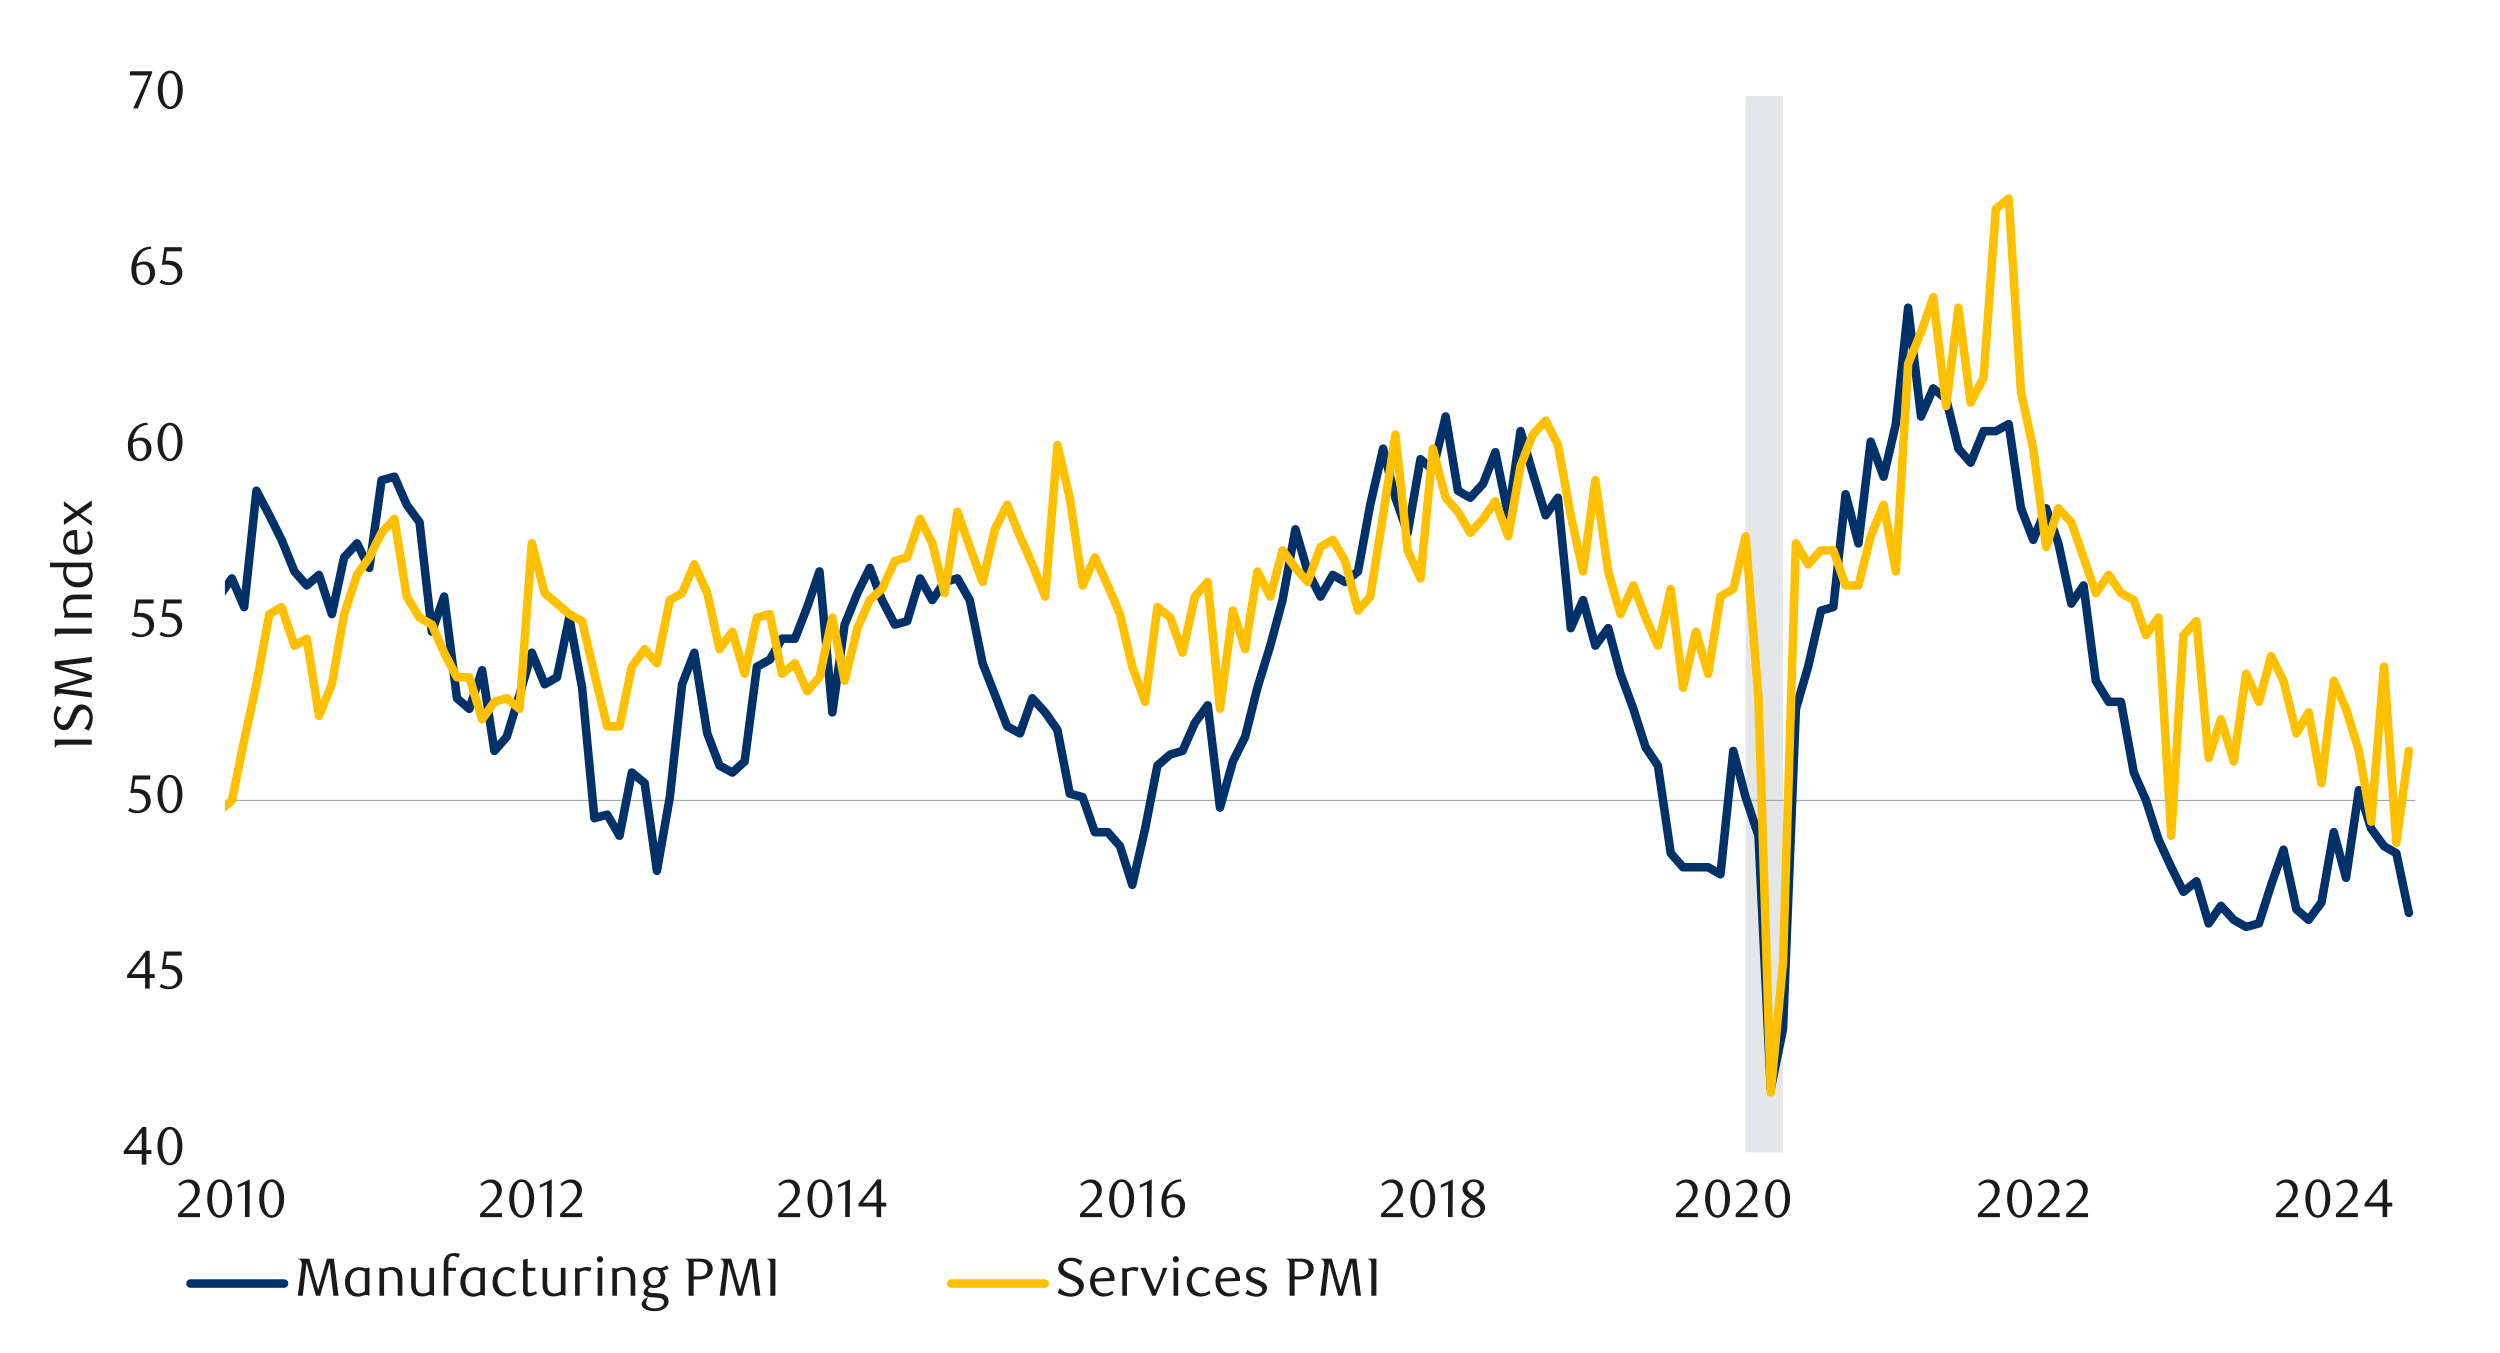 <?xml version="1.0" encoding="UTF-8"?>
<svg id="Layer_1" data-name="Layer 1" xmlns="http://www.w3.org/2000/svg" width="1460" height="790" xmlns:xlink="http://www.w3.org/1999/xlink" viewBox="0 0 1460 790">
  <defs>
    <style>
      .cls-1 {
        stroke: #003168;
      }

      .cls-1, .cls-2, .cls-3, .cls-4, .cls-5 {
        fill: none;
      }

      .cls-1, .cls-3, .cls-4 {
        stroke-linejoin: round;
      }

      .cls-1, .cls-4 {
        stroke-linecap: round;
        stroke-width: 4.98px;
      }

      .cls-6 {
        clip-path: url(#clippath-20);
      }

      .cls-7 {
        clip-path: url(#clippath-11);
      }

      .cls-8 {
        clip-path: url(#clippath-16);
      }

      .cls-9 {
        clip-path: url(#clippath-2);
      }

      .cls-10 {
        clip-path: url(#clippath-13);
      }

      .cls-11 {
        clip-path: url(#clippath-15);
      }

      .cls-12 {
        fill: #1a1a1a;
      }

      .cls-12, .cls-2, .cls-13 {
        stroke-width: 0px;
      }

      .cls-14 {
        clip-path: url(#clippath-6);
      }

      .cls-15 {
        clip-path: url(#clippath-7);
      }

      .cls-16 {
        clip-path: url(#clippath-21);
      }

      .cls-17 {
        clip-path: url(#clippath-1);
      }

      .cls-18 {
        clip-path: url(#clippath-4);
      }

      .cls-19 {
        clip-path: url(#clippath-12);
      }

      .cls-3 {
        stroke: #a6a6a6;
        stroke-width: .71px;
      }

      .cls-20 {
        clip-path: url(#clippath-22);
      }

      .cls-21 {
        clip-path: url(#clippath-9);
      }

      .cls-22 {
        clip-path: url(#clippath);
      }

      .cls-23 {
        clip-path: url(#clippath-19);
      }

      .cls-24 {
        clip-path: url(#clippath-3);
      }

      .cls-13 {
        fill: #e4e6e8;
      }

      .cls-25 {
        clip-path: url(#clippath-8);
      }

      .cls-4 {
        stroke: #ffc000;
      }

      .cls-26 {
        clip-path: url(#clippath-18);
      }

      .cls-27 {
        clip-path: url(#clippath-14);
      }

      .cls-28 {
        clip-path: url(#clippath-17);
      }

      .cls-29 {
        clip-path: url(#clippath-5);
      }

      .cls-30 {
        clip-path: url(#clippath-10);
      }

      .cls-31 {
        clip-path: url(#clippath-23);
      }

      .cls-5 {
        opacity: 0;
        stroke: #000;
        stroke-miterlimit: 10;
        stroke-width: .39px;
      }
    </style>
    <clipPath id="clippath">
      <rect class="cls-2" x="-132.92" y="-721.72" width="1725.84" height="2233.44"/>
    </clipPath>
    <clipPath id="clippath-1">
      <rect class="cls-2" x="-132.92" y="-721.72" width="1725.84" height="2233.44"/>
    </clipPath>
    <clipPath id="clippath-2">
      <rect class="cls-2" x="9.21" y="14.98" width="1441.58" height="760.05"/>
    </clipPath>
    <clipPath id="clippath-3">
      <rect class="cls-2" x="131.33" y="56.09" width="1281.1" height="619.05"/>
    </clipPath>
    <clipPath id="clippath-4">
      <rect class="cls-2" x="131.33" y="56.12" width="1281.1" height="619.05"/>
    </clipPath>
    <clipPath id="clippath-5">
      <rect class="cls-2" x="131.33" y="56.12" width="1281.1" height="619.05"/>
    </clipPath>
    <clipPath id="clippath-6">
      <rect class="cls-2" x="9.55" y="15.32" width="1441.25" height="759.71"/>
    </clipPath>
    <clipPath id="clippath-7">
      <rect class="cls-2" x="9.55" y="15.32" width="1441.25" height="759.71"/>
    </clipPath>
    <clipPath id="clippath-8">
      <rect class="cls-2" x="9.55" y="15.32" width="1441.25" height="759.71"/>
    </clipPath>
    <clipPath id="clippath-9">
      <rect class="cls-2" x="9.55" y="15.32" width="1441.25" height="759.71"/>
    </clipPath>
    <clipPath id="clippath-10">
      <rect class="cls-2" x="9.55" y="15.32" width="1441.25" height="759.71"/>
    </clipPath>
    <clipPath id="clippath-11">
      <rect class="cls-2" x="9.55" y="15.32" width="1441.25" height="759.71"/>
    </clipPath>
    <clipPath id="clippath-12">
      <rect class="cls-2" x="9.55" y="15.32" width="1441.25" height="759.71"/>
    </clipPath>
    <clipPath id="clippath-13">
      <rect class="cls-2" x="9.55" y="15.32" width="1441.25" height="759.71"/>
    </clipPath>
    <clipPath id="clippath-14">
      <rect class="cls-2" x="9.55" y="15.32" width="1441.25" height="759.71"/>
    </clipPath>
    <clipPath id="clippath-15">
      <rect class="cls-2" x="9.55" y="15.32" width="1441.25" height="759.71"/>
    </clipPath>
    <clipPath id="clippath-16">
      <rect class="cls-2" x="9.55" y="15.32" width="1441.25" height="759.71"/>
    </clipPath>
    <clipPath id="clippath-17">
      <rect class="cls-2" x="9.55" y="15.32" width="1441.25" height="759.71"/>
    </clipPath>
    <clipPath id="clippath-18">
      <rect class="cls-2" x="9.55" y="15.32" width="1441.25" height="759.71"/>
    </clipPath>
    <clipPath id="clippath-19">
      <rect class="cls-2" x="9.55" y="15.32" width="1441.25" height="759.71"/>
    </clipPath>
    <clipPath id="clippath-20">
      <rect class="cls-2" x="9.55" y="15.32" width="1441.25" height="759.71"/>
    </clipPath>
    <clipPath id="clippath-21">
      <rect class="cls-2" x="9.55" y="15.32" width="1441.25" height="759.71"/>
    </clipPath>
    <clipPath id="clippath-22">
      <rect class="cls-2" x="9.55" y="15.32" width="1441.25" height="759.71"/>
    </clipPath>
    <clipPath id="clippath-23">
      <rect class="cls-2" x="9.55" y="15.32" width="1441.25" height="759.71"/>
    </clipPath>
  </defs>
  <g class="cls-22">
    <g class="cls-17">
      <g class="cls-9">
        <rect class="cls-5" x="9.46" y="15.12" width="1441.41" height="759.79"/>
      </g>
      <g class="cls-24">
        <polygon class="cls-13" points="-4227.28 673.02 -4220.06 -239894.29 -4212.56 -239894.29 -4205.37 -239894.29 -4198.2 -239894.29 -4190.7 -239894.29 -4183.51 -239894.29 -4176.01 -239894.29 -4168.85 -239894.29 -4161.66 -239894.29 -4154.16 -239894.29 -4146.99 673.02 -4139.46 673.02 -4132.3 673.02 -4125.14 673.02 -4117.64 673.02 -4110.45 673.02 -4102.94 673.02 -4095.78 673.02 -4088.25 673.02 -4081.09 673.02 -4073.93 673.02 -4066.4 673.02 -4059.23 673.02 -4051.73 673.02 -4044.54 673.02 -4037.38 673.02 -4029.88 673.02 -4022.72 673.02 -4015.19 673.02 -4008.02 673.02 -4000.86 673.02 -3993.33 673.02 -3986.17 673.02 -3978.67 673.02 -3971.48 673.02 -3964.31 673.02 -3956.81 673.02 -3949.62 673.02 -3942.12 673.02 -3934.96 673.02 -3927.77 673.02 -3920.26 673.02 -3913.1 673.02 -3905.57 673.02 -3898.41 673.02 -3891.25 673.02 -3883.75 673.02 -3876.55 673.02 -3869.05 673.02 -3861.89 673.02 -3854.7 673.02 -3847.2 673.02 -3840.04 673.02 -3832.51 673.02 -3825.34 673.02 -3818.18 673.02 -3810.65 673.02 -3803.49 673.02 -3795.99 673.02 -3788.82 673.02 -3781.63 673.02 -3774.13 673.02 -3766.97 673.02 -3759.44 673.02 -3752.28 673.02 -3745.11 673.02 -3737.59 673.02 -3730.42 673.02 -3722.92 673.02 -3715.73 673.02 -3708.57 673.02 -3701.07 673.02 -3693.9 673.02 -3686.37 673.02 -3679.21 673.02 -3672.05 673.02 -3664.52 673.02 -3657.36 673.02 -3649.85 673.02 -3642.66 673.02 -3635.5 673.02 -3628 673.02 -3620.81 673.02 -3613.31 673.02 -3606.14 673.02 -3598.95 673.02 -3591.45 673.02 -3584.29 673.02 -3576.76 673.02 -3569.6 673.02 -3562.43 673.02 -3554.93 673.02 -3547.74 673.02 -3540.24 673.02 -3533.08 673.02 -3525.89 673.02 -3518.39 673.02 -3511.22 673.02 -3503.69 673.02 -3496.53 673.02 -3489.37 673.02 -3481.84 673.02 -3474.68 673.02 -3467.18 673.02 -3460.01 673.02 -3452.82 673.02 -3445.32 673.02 -3438.16 673.02 -3430.63 673.02 -3423.47 673.02 -3416.3 673.02 -3408.77 673.02 -3401.61 673.02 -3394.11 673.02 -3386.92 673.02 -3379.76 673.02 -3372.25 -239894.29 -3365.09 -239894.29 -3357.56 -239894.29 -3350.4 -239894.29 -3343.24 -239894.29 -3335.71 -239894.29 -3328.54 -239894.29 -3321.04 -239894.29 -3313.85 -239894.29 -3306.69 -239894.29 -3299.19 -239894.29 -3292 673.02 -3284.5 673.02 -3277.33 673.02 -3270.14 673.02 -3262.64 673.02 -3255.48 673.02 -3247.95 673.02 -3240.79 673.02 -3233.62 673.02 -3226.12 673.02 -3218.93 673.02 -3211.43 673.02 -3204.27 673.02 -3197.08 673.02 -3189.57 673.02 -3182.41 673.02 -3174.88 673.02 -3167.72 673.02 -3160.56 673.02 -3153.03 673.02 -3145.86 673.02 -3138.36 673.02 -3131.2 673.02 -3123.67 673.02 -3116.51 673.02 -3109.35 673.02 -3101.82 673.02 -3094.65 673.02 -3087.15 673.02 -3079.96 673.02 -3072.8 673.02 -3065.3 673.02 -3058.11 673.02 -3050.6 673.02 -3043.44 673.02 -3036.25 673.02 -3028.75 -239894.29 -3021.59 -239894.29 -3014.06 -239894.29 -3006.89 -239894.29 -2999.73 -239894.29 -2992.23 -239894.29 -2985.04 -239894.29 -2977.54 -239894.29 -2970.38 -239894.29 -2963.18 -239894.29 -2955.68 -239894.29 -2948.52 -239894.29 -2940.99 -239894.29 -2933.83 -239894.29 -2926.67 -239894.29 -2919.14 -239894.29 -2911.97 673.02 -2904.47 673.02 -2897.31 673.02 -2890.12 673.02 -2882.62 673.02 -2875.45 673.02 -2867.93 673.02 -2860.76 673.02 -2853.6 673.02 -2846.07 673.02 -2838.91 673.02 -2831.41 673.02 -2824.22 673.02 -2817.05 673.02 -2809.55 673.02 -2802.39 673.02 -2794.86 673.02 -2787.7 673.02 -2780.53 673.02 -2773 673.02 -2765.84 673.02 -2758.34 673.02 -2751.15 673.02 -2743.99 673.02 -2736.49 673.02 -2729.29 673.02 -2721.79 673.02 -2714.63 673.02 -2707.44 673.02 -2699.94 673.02 -2692.78 673.02 -2685.25 673.02 -2678.08 673.02 -2670.92 673.02 -2663.42 673.02 -2656.23 673.02 -2648.73 673.02 -2641.56 673.02 -2634.37 673.02 -2626.87 673.02 -2619.71 673.02 -2612.18 673.02 -2605.02 673.02 -2597.85 673.02 -2590.32 673.02 -2583.16 673.02 -2575.66 673.02 -2568.5 673.02 -2561.31 673.02 -2553.81 673.02 -2546.64 673.02 -2539.11 673.02 -2531.95 673.02 -2524.79 673.02 -2517.26 673.02 -2510.1 673.02 -2502.59 673.02 -2495.4 673.02 -2488.24 -239894.29 -2480.74 -239894.29 -2473.58 -239894.29 -2466.05 -239894.29 -2458.88 -239894.29 -2451.72 -239894.29 -2444.19 673.02 -2437.03 673.02 -2429.53 673.02 -2422.34 673.02 -2415.17 673.02 -2407.67 673.02 -2400.48 673.02 -2392.98 673.02 -2385.82 673.02 -2378.63 673.02 -2371.13 673.02 -2363.96 673.02 -2356.43 -239894.29 -2349.27 -239894.29 -2342.11 -239894.29 -2334.61 -239894.29 -2327.42 -239894.29 -2319.91 -239894.29 -2312.75 -239894.29 -2305.56 -239894.29 -2298.06 -239894.29 -2290.9 -239894.29 -2283.37 -239894.29 -2276.2 -239894.29 -2269.04 -239894.29 -2261.51 -239894.29 -2254.35 -239894.29 -2246.85 -239894.29 -2239.69 673.02 -2232.49 673.02 -2224.99 673.02 -2217.83 673.02 -2210.3 673.02 -2203.14 673.02 -2195.98 673.02 -2188.45 673.02 -2181.28 673.02 -2173.78 673.02 -2166.59 673.02 -2159.09 673.02 -2151.93 673.02 -2144.74 673.02 -2137.24 673.02 -2130.07 673.02 -2122.54 673.02 -2115.38 673.02 -2108.22 673.02 -2100.72 673.02 -2093.53 673.02 -2086.02 673.02 -2078.86 673.02 -2071.67 673.02 -2064.17 673.02 -2057.01 673.02 -2049.48 673.02 -2042.31 673.02 -2035.15 673.02 -2027.62 673.02 -2020.46 673.02 -2012.96 673.02 -2005.79 673.02 -1998.6 673.02 -1991.1 673.02 -1983.94 673.02 -1976.41 673.02 -1969.25 673.02 -1962.08 673.02 -1954.56 673.02 -1947.39 673.02 -1939.89 673.02 -1932.7 673.02 -1925.54 673.02 -1918.04 673.02 -1910.87 673.02 -1903.34 673.02 -1896.18 673.02 -1889.02 673.02 -1881.49 673.02 -1874.33 673.02 -1866.83 673.02 -1859.63 673.02 -1852.47 673.02 -1844.97 673.02 -1837.78 673.02 -1830.28 673.02 -1823.12 673.02 -1815.92 673.02 -1808.42 673.02 -1801.26 673.02 -1793.73 673.02 -1786.57 673.02 -1779.41 673.02 -1771.9 673.02 -1764.71 673.02 -1757.21 673.02 -1750.05 673.02 -1742.86 673.02 -1735.36 673.02 -1728.19 673.02 -1720.66 673.02 -1713.5 673.02 -1706.34 673.02 -1698.81 673.02 -1691.65 673.02 -1684.15 673.02 -1676.98 673.02 -1669.79 673.02 -1662.29 673.02 -1655.13 673.02 -1647.6 673.02 -1640.44 673.02 -1633.27 673.02 -1625.74 673.02 -1618.58 673.02 -1611.08 673.02 -1603.89 673.02 -1596.73 673.02 -1589.22 673.02 -1582.06 673.02 -1574.53 673.02 -1567.37 -239894.29 -1560.21 -239894.29 -1552.68 -239894.29 -1545.51 -239894.29 -1538.01 -239894.29 -1530.82 -239894.29 -1523.66 -239894.29 -1516.16 -239894.29 -1508.97 673.02 -1501.47 673.02 -1494.3 673.02 -1487.11 673.02 -1479.61 673.02 -1472.45 673.02 -1464.92 673.02 -1457.76 673.02 -1450.59 673.02 -1443.09 673.02 -1435.9 673.02 -1428.4 673.02 -1421.24 673.02 -1414.05 673.02 -1406.54 673.02 -1399.38 673.02 -1391.85 673.02 -1384.69 673.02 -1377.53 673.02 -1370 673.02 -1362.83 673.02 -1355.33 673.02 -1348.17 673.02 -1340.98 673.02 -1333.48 673.02 -1326.32 673.02 -1318.79 673.02 -1311.62 673.02 -1304.46 673.02 -1296.93 673.02 -1289.77 673.02 -1282.27 673.02 -1275.08 673.02 -1267.91 673.02 -1260.41 673.02 -1253.25 673.02 -1245.72 673.02 -1238.56 673.02 -1231.39 673.02 -1223.87 673.02 -1216.7 673.02 -1209.2 673.02 -1202.01 673.02 -1194.85 673.02 -1187.35 673.02 -1180.16 673.02 -1172.65 673.02 -1165.49 673.02 -1157.96 673.02 -1150.8 673.02 -1143.64 673.02 -1136.11 673.02 -1128.94 673.02 -1121.44 673.02 -1114.28 673.02 -1107.09 673.02 -1099.59 673.02 -1092.43 673.02 -1084.9 673.02 -1077.73 673.02 -1070.57 673.02 -1063.04 673.02 -1055.88 673.02 -1048.38 673.02 -1041.19 673.02 -1034.02 673.02 -1026.52 673.02 -1019.36 673.02 -1011.83 673.02 -1004.67 673.02 -997.5 673.02 -989.97 673.02 -982.81 673.02 -975.31 673.02 -968.12 673.02 -960.96 673.02 -953.46 673.02 -946.26 673.02 -938.76 673.02 -931.6 673.02 -924.41 673.02 -916.91 673.02 -909.75 673.02 -902.22 673.02 -895.05 673.02 -887.89 673.02 -880.39 673.02 -873.2 673.02 -865.7 673.02 -858.53 673.02 -851.34 673.02 -843.84 673.02 -836.68 673.02 -829.15 673.02 -821.99 673.02 -814.82 673.02 -807.29 673.02 -800.13 673.02 -792.63 673.02 -785.47 673.02 -778.28 673.02 -770.78 673.02 -763.61 673.02 -756.08 673.02 -748.92 673.02 -741.76 673.02 -734.23 673.02 -727.07 673.02 -719.56 673.02 -712.37 673.02 -705.21 673.02 -697.71 673.02 -690.55 673.02 -683.02 673.02 -675.85 673.02 -668.69 673.02 -661.16 673.02 -654 673.02 -646.5 673.02 -639.31 673.02 -632.14 -239894.29 -624.64 -239894.29 -617.45 -239894.29 -609.95 -239894.29 -602.79 -239894.29 -595.6 -239894.29 -588.1 -239894.29 -580.93 -239894.29 -573.4 673.02 -566.24 673.02 -559.08 673.02 -551.58 673.02 -544.39 673.02 -536.89 673.02 -529.72 673.02 -522.53 673.02 -515.03 673.02 -507.87 673.02 -500.34 673.02 -493.18 673.02 -486.01 673.02 -478.48 673.02 -471.32 673.02 -463.82 673.02 -456.66 673.02 -449.47 673.02 -441.96 673.02 -434.8 673.02 -427.27 673.02 -420.11 673.02 -412.94 673.02 -405.43 673.02 -398.26 673.02 -390.74 673.02 -383.57 673.02 -376.4 673.02 -368.89 673.02 -361.72 673.02 -354.21 673.02 -347.04 673.02 -339.87 673.02 -332.36 673.02 -325.18 673.02 -317.68 673.02 -310.5 673.02 -303.33 673.02 -295.82 673.02 -288.65 673.02 -281.14 673.02 -273.97 673.02 -266.8 673.02 -259.29 673.02 -252.12 673.02 -244.6 673.02 -237.43 673.02 -230.26 673.02 -222.75 673.02 -215.58 673.02 -208.07 673.02 -200.9 673.02 -193.39 673.02 -186.22 673.02 -179.05 673.02 -171.53 673.02 -164.37 673.02 -156.85 673.02 -149.68 673.02 -142.51 673.02 -135 673.02 -127.83 673.02 -120.32 673.02 -113.15 673.02 -105.98 673.02 -98.47 673.02 -91.3 673.02 -83.78 673.02 -76.61 673.02 -69.44 673.02 -61.93 673.02 -54.76 673.02 -47.25 673.02 -40.08 -239894.29 -32.91 -239894.29 -25.4 -239894.29 -18.22 -239894.29 -10.72 -239894.29 -3.54 -239894.29 3.63 -239894.29 11.14 -239894.29 18.31 -239894.29 25.82 -239894.29 32.99 -239894.29 40.16 -239894.29 47.67 -239894.29 54.84 -239894.29 62.35 -239894.29 69.52 -239894.29 76.7 -239894.29 84.21 -239894.29 91.38 673.02 98.89 673.02 106.06 673.02 113.23 673.02 120.74 673.02 127.91 673.02 135.43 673.02 142.59 673.02 149.76 673.02 157.29 673.02 164.45 673.02 171.95 673.02 179.14 673.02 186.3 673.02 193.81 673.02 200.97 673.02 208.5 673.02 215.66 673.02 222.82 673.02 230.35 673.02 237.52 673.02 245.02 673.02 252.21 673.02 259.37 673.02 266.87 673.02 274.06 673.02 281.56 673.02 288.73 673.02 295.92 673.02 303.42 673.02 310.58 673.02 318.11 673.02 325.27 673.02 332.44 673.02 339.94 673.02 347.13 673.02 354.63 673.02 361.79 673.02 368.98 673.02 376.48 673.02 383.65 673.02 391.18 673.02 398.34 673.02 405.5 673.02 413.03 673.02 420.19 673.02 427.7 673.02 434.86 673.02 442.05 673.02 449.55 673.02 456.71 673.02 464.24 673.02 471.41 673.02 478.57 673.02 486.1 673.02 493.26 673.02 500.76 673.02 507.95 673.02 515.12 673.02 522.62 673.02 529.81 673.02 537.31 673.02 544.47 673.02 551.63 673.02 559.16 673.02 566.33 673.02 573.83 673.02 581.02 673.02 588.18 673.02 595.68 673.02 602.87 673.02 610.38 673.02 617.54 673.02 624.73 673.02 632.23 673.02 639.39 673.02 646.92 673.02 654.09 673.02 661.25 673.02 668.75 673.02 675.94 673.02 683.44 673.02 690.6 673.02 697.8 673.02 705.3 673.02 712.46 673.02 719.99 673.02 727.15 673.02 734.31 673.02 741.84 673.02 749.01 673.02 756.51 673.02 763.67 673.02 771.2 673.02 778.36 673.02 785.53 673.02 793.06 673.02 800.22 673.02 807.72 673.02 814.91 673.02 822.07 673.02 829.57 673.02 836.77 673.02 844.27 673.02 851.43 673.02 858.62 673.02 866.12 673.02 873.28 673.02 880.81 673.02 887.98 673.02 895.14 673.02 902.64 673.02 909.83 673.02 917.33 673.02 924.5 673.02 931.69 673.02 939.19 673.02 946.35 673.02 953.88 673.02 961.04 673.02 968.21 673.02 975.73 673.02 982.9 673.02 990.4 673.02 997.56 673.02 1004.75 673.02 1012.25 673.02 1019.42 673.02 1026.95 -239894.29 1034.11 -239894.29 1041.27 673.02 1048.8 673.02 1055.96 673.02 1063.46 673.02 1070.66 673.02 1077.82 673.02 1085.32 673.02 1092.48 673.02 1100.01 673.02 1107.17 673.02 1114.34 673.02 1121.87 673.02 1129.03 673.02 1136.53 673.02 1143.72 673.02 1150.88 673.02 1158.39 673.02 1165.58 673.02 1173.08 673.02 1180.24 673.02 1187.43 673.02 1194.93 673.02 1202.1 673.02 1209.63 673.02 1216.79 673.02 1223.95 673.02 1231.45 673.02 1238.64 673.02 1246.14 673.02 1253.31 673.02 1260.5 673.02 1268 673.02 1275.16 673.02 1282.69 673.02 1289.85 673.02 1297.02 673.02 1304.55 673.02 1311.71 673.02 1319.21 673.02 1326.37 673.02 1333.56 673.02 1341.07 673.02 1348.23 673.02 1355.76 673.02 1362.92 673.02 1370.08 673.02 1377.61 673.02 1384.78 673.02 1392.28 673.02 1399.47 673.02 1406.77 673.02 1399.47 673.02 1392.28 673.02 1384.78 673.02 1377.61 673.02 1370.08 673.02 1362.92 673.02 1355.76 673.02 1348.23 673.02 1341.07 673.02 1333.56 673.02 1326.37 673.02 1319.21 673.02 1311.71 673.02 1304.55 673.02 1297.02 673.02 1289.85 673.02 1282.69 673.02 1275.16 673.02 1268 673.02 1260.5 673.02 1253.31 673.02 1246.14 673.02 1238.64 673.02 1231.45 673.02 1223.95 673.02 1216.79 673.02 1209.63 673.02 1202.1 673.02 1194.93 673.02 1187.43 673.02 1180.24 673.02 1173.08 673.02 1165.58 673.02 1158.39 673.02 1150.88 673.02 1143.72 673.02 1136.53 673.02 1129.03 673.02 1121.87 673.02 1114.34 673.02 1107.17 673.02 1100.01 673.02 1092.48 673.02 1085.32 673.02 1077.82 673.02 1070.66 673.02 1063.46 673.02 1055.96 673.02 1048.8 673.02 1041.27 673.02 1034.11 673.02 1026.95 673.02 1019.42 673.02 1012.25 673.02 1004.75 673.02 997.56 673.02 990.4 673.02 982.9 673.02 975.73 673.02 968.21 673.02 961.04 673.02 953.88 673.02 946.35 673.02 939.19 673.02 931.69 673.02 924.5 673.02 917.33 673.02 909.83 673.02 902.64 673.02 895.14 673.02 887.98 673.02 880.81 673.02 873.28 673.02 866.12 673.02 858.62 673.02 851.43 673.02 844.27 673.02 836.77 673.02 829.57 673.02 822.07 673.02 814.91 673.02 807.72 673.02 800.22 673.02 793.06 673.02 785.53 673.02 778.36 673.02 771.2 673.02 763.67 673.02 756.51 673.02 749.01 673.02 741.84 673.02 734.31 673.02 727.15 673.02 719.99 673.02 712.46 673.02 705.3 673.02 697.8 673.02 690.6 673.02 683.44 673.02 675.94 673.02 668.75 673.02 661.25 673.02 654.09 673.02 646.92 673.02 639.39 673.02 632.23 673.02 624.73 673.02 617.54 673.02 610.38 673.02 602.87 673.02 595.68 673.02 588.18 673.02 581.02 673.02 573.83 673.02 566.33 673.02 559.16 673.02 551.63 673.02 544.47 673.02 537.31 673.02 529.81 673.02 522.62 673.02 515.12 673.02 507.95 673.02 500.76 673.02 493.26 673.02 486.1 673.02 478.57 673.02 471.41 673.02 464.24 673.02 456.71 673.02 449.55 673.02 442.05 673.02 434.86 673.02 427.7 673.02 420.19 673.02 413.03 673.02 405.5 673.02 398.34 673.02 391.18 673.02 383.65 673.02 376.48 673.02 368.98 673.02 361.79 673.02 354.63 673.02 347.13 673.02 339.94 673.02 332.44 673.02 325.27 673.02 318.11 673.02 310.58 673.02 303.42 673.02 295.92 673.02 288.73 673.02 281.56 673.02 274.06 673.02 266.87 673.02 259.37 673.02 252.21 673.02 245.02 673.02 237.52 673.02 230.35 673.02 222.82 673.02 215.66 673.02 208.5 673.02 200.97 673.02 193.81 673.02 186.3 673.02 179.14 673.02 171.95 673.02 164.45 673.02 157.29 673.02 149.76 673.02 142.59 673.02 135.43 673.02 127.91 673.02 120.74 673.02 113.23 673.02 106.06 673.02 98.89 673.02 91.38 673.02 84.21 673.02 76.7 673.02 69.52 673.02 62.35 673.02 54.84 673.02 47.67 673.02 40.16 673.02 32.99 673.02 25.82 673.02 18.31 673.02 11.14 673.02 3.63 673.02 -3.54 673.02 -10.72 673.02 -18.22 673.02 -25.4 673.02 -32.91 673.02 -40.08 673.02 -47.25 673.02 -54.76 673.02 -61.93 673.02 -69.44 673.02 -76.61 673.02 -83.78 673.02 -91.3 673.02 -98.47 673.02 -105.98 673.02 -113.15 673.02 -120.32 673.02 -127.83 673.02 -135 673.02 -142.51 673.02 -149.68 673.02 -156.85 673.02 -164.37 673.02 -171.53 673.02 -179.05 673.02 -186.22 673.02 -193.39 673.02 -200.9 673.02 -208.07 673.02 -215.58 673.02 -222.75 673.02 -230.26 673.02 -237.43 673.02 -244.6 673.02 -252.12 673.02 -259.29 673.02 -266.8 673.02 -273.97 673.02 -281.14 673.02 -288.65 673.02 -295.82 673.02 -303.33 673.02 -310.5 673.02 -317.68 673.02 -325.18 673.02 -332.36 673.02 -339.87 673.02 -347.04 673.02 -354.21 673.02 -361.72 673.02 -368.89 673.02 -376.4 673.02 -383.57 673.02 -390.74 673.02 -398.26 673.02 -405.43 673.02 -412.94 673.02 -420.11 673.02 -427.27 673.02 -434.8 673.02 -441.96 673.02 -449.47 673.02 -456.66 673.02 -463.82 673.02 -471.32 673.02 -478.48 673.02 -486.01 673.02 -493.18 673.02 -500.34 673.02 -507.87 673.02 -515.03 673.02 -522.53 673.02 -529.72 673.02 -536.89 673.02 -544.39 673.02 -551.58 673.02 -559.08 673.02 -566.24 673.02 -573.4 673.02 -580.93 673.02 -588.1 673.02 -595.6 673.02 -602.79 673.02 -609.95 673.02 -617.45 673.02 -624.64 673.02 -632.14 673.02 -639.31 673.02 -646.5 673.02 -654 673.02 -661.16 673.02 -668.69 673.02 -675.85 673.02 -683.02 673.02 -690.55 673.02 -697.71 673.02 -705.21 673.02 -712.37 673.02 -719.56 673.02 -727.07 673.02 -734.23 673.02 -741.76 673.02 -748.92 673.02 -756.08 673.02 -763.61 673.02 -770.78 673.02 -778.28 673.02 -785.47 673.02 -792.63 673.02 -800.13 673.02 -807.29 673.02 -814.82 673.02 -821.99 673.02 -829.15 673.02 -836.68 673.02 -843.84 673.02 -851.34 673.02 -858.53 673.02 -865.7 673.02 -873.2 673.02 -880.39 673.02 -887.89 673.02 -895.05 673.02 -902.22 673.02 -909.75 673.02 -916.91 673.02 -924.41 673.02 -931.6 673.02 -938.76 673.02 -946.26 673.02 -953.46 673.02 -960.96 673.02 -968.12 673.02 -975.31 673.02 -982.81 673.02 -989.97 673.02 -997.5 673.02 -1004.67 673.02 -1011.83 673.02 -1019.36 673.02 -1026.52 673.02 -1034.02 673.02 -1041.19 673.02 -1048.38 673.02 -1055.88 673.02 -1063.04 673.02 -1070.57 673.02 -1077.73 673.02 -1084.9 673.02 -1092.43 673.02 -1099.59 673.02 -1107.09 673.02 -1114.28 673.02 -1121.44 673.02 -1128.94 673.02 -1136.11 673.02 -1143.64 673.02 -1150.8 673.02 -1157.96 673.02 -1165.49 673.02 -1172.65 673.02 -1180.16 673.02 -1187.35 673.02 -1194.85 673.02 -1202.01 673.02 -1209.2 673.02 -1216.7 673.02 -1223.87 673.02 -1231.39 673.02 -1238.56 673.02 -1245.72 673.02 -1253.25 673.02 -1260.41 673.02 -1267.91 673.02 -1275.08 673.02 -1282.27 673.02 -1289.77 673.02 -1296.93 673.02 -1304.46 673.02 -1311.62 673.02 -1318.79 673.02 -1326.32 673.02 -1333.48 673.02 -1340.98 673.02 -1348.17 673.02 -1355.33 673.02 -1362.83 673.02 -1370 673.02 -1377.53 673.02 -1384.69 673.02 -1391.85 673.02 -1399.38 673.02 -1406.54 673.02 -1414.05 673.02 -1421.24 673.02 -1428.4 673.02 -1435.9 673.02 -1443.09 673.02 -1450.59 673.02 -1457.76 673.02 -1464.92 673.02 -1472.45 673.02 -1479.61 673.02 -1487.11 673.02 -1494.3 673.02 -1501.47 673.02 -1508.97 673.02 -1516.16 673.02 -1523.66 673.02 -1530.82 673.02 -1538.01 673.02 -1545.51 673.02 -1552.68 673.02 -1560.21 673.02 -1567.37 673.02 -1574.53 673.02 -1582.06 673.02 -1589.22 673.02 -1596.73 673.02 -1603.89 673.02 -1611.08 673.02 -1618.58 673.02 -1625.74 673.02 -1633.27 673.02 -1640.44 673.02 -1647.6 673.02 -1655.13 673.02 -1662.29 673.02 -1669.79 673.02 -1676.98 673.02 -1684.15 673.02 -1691.65 673.02 -1698.81 673.02 -1706.34 673.02 -1713.5 673.02 -1720.66 673.02 -1728.19 673.02 -1735.36 673.02 -1742.86 673.02 -1750.05 673.02 -1757.21 673.02 -1764.71 673.02 -1771.9 673.02 -1779.41 673.02 -1786.57 673.02 -1793.73 673.02 -1801.26 673.02 -1808.42 673.02 -1815.92 673.02 -1823.12 673.02 -1830.28 673.02 -1837.78 673.02 -1844.97 673.02 -1852.47 673.02 -1859.63 673.02 -1866.83 673.02 -1874.33 673.02 -1881.49 673.02 -1889.02 673.02 -1896.18 673.02 -1903.34 673.02 -1910.87 673.02 -1918.04 673.02 -1925.54 673.02 -1932.7 673.02 -1939.89 673.02 -1947.39 673.02 -1954.56 673.02 -1962.08 673.02 -1969.25 673.02 -1976.41 673.02 -1983.94 673.02 -1991.1 673.02 -1998.6 673.02 -2005.79 673.02 -2012.96 673.02 -2020.46 673.02 -2027.62 673.02 -2035.15 673.02 -2042.31 673.02 -2049.48 673.02 -2057.01 673.02 -2064.17 673.02 -2071.67 673.02 -2078.86 673.02 -2086.02 673.02 -2093.53 673.02 -2100.72 673.02 -2108.22 673.02 -2115.38 673.02 -2122.54 673.02 -2130.07 673.02 -2137.24 673.02 -2144.74 673.02 -2151.93 673.02 -2159.09 673.02 -2166.59 673.02 -2173.78 673.02 -2181.28 673.02 -2188.45 673.02 -2195.98 673.02 -2203.14 673.02 -2210.3 673.02 -2217.83 673.02 -2224.99 673.02 -2232.49 673.02 -2239.69 673.02 -2246.85 673.02 -2254.35 673.02 -2261.51 673.02 -2269.04 673.02 -2276.2 673.02 -2283.37 673.02 -2290.9 673.02 -2298.06 673.02 -2305.56 673.02 -2312.75 673.02 -2319.91 673.02 -2327.42 673.02 -2334.61 673.02 -2342.11 673.02 -2349.27 673.02 -2356.43 673.02 -2363.96 673.02 -2371.13 673.02 -2378.63 673.02 -2385.82 673.02 -2392.98 673.02 -2400.48 673.02 -2407.67 673.02 -2415.17 673.02 -2422.34 673.02 -2429.53 673.02 -2437.03 673.02 -2444.19 673.02 -2451.72 673.02 -2458.88 673.02 -2466.05 673.02 -2473.58 673.02 -2480.74 673.02 -2488.24 673.02 -2495.4 673.02 -2502.59 673.02 -2510.1 673.02 -2517.26 673.02 -2524.79 673.02 -2531.95 673.02 -2539.11 673.02 -2546.64 673.02 -2553.81 673.02 -2561.31 673.02 -2568.5 673.02 -2575.66 673.02 -2583.16 673.02 -2590.32 673.02 -2597.85 673.02 -2605.02 673.02 -2612.18 673.02 -2619.71 673.02 -2626.87 673.02 -2634.37 673.02 -2641.56 673.02 -2648.73 673.02 -2656.23 673.02 -2663.42 673.02 -2670.92 673.02 -2678.08 673.02 -2685.25 673.02 -2692.78 673.02 -2699.94 673.02 -2707.44 673.02 -2714.63 673.02 -2721.79 673.02 -2729.29 673.02 -2736.49 673.02 -2743.99 673.02 -2751.15 673.02 -2758.34 673.02 -2765.84 673.02 -2773 673.02 -2780.53 673.02 -2787.7 673.02 -2794.86 673.02 -2802.39 673.02 -2809.55 673.02 -2817.05 673.02 -2824.22 673.02 -2831.41 673.02 -2838.91 673.02 -2846.07 673.02 -2853.6 673.02 -2860.76 673.02 -2867.93 673.02 -2875.45 673.02 -2882.62 673.02 -2890.12 673.02 -2897.31 673.02 -2904.47 673.02 -2911.97 673.02 -2919.14 673.02 -2926.67 673.02 -2933.83 673.02 -2940.99 673.02 -2948.52 673.02 -2955.68 673.02 -2963.18 673.02 -2970.38 673.02 -2977.54 673.02 -2985.04 673.02 -2992.23 673.02 -2999.73 673.02 -3006.89 673.02 -3014.06 673.02 -3021.59 673.02 -3028.75 673.02 -3036.25 673.02 -3043.44 673.02 -3050.6 673.02 -3058.11 673.02 -3065.3 673.02 -3072.8 673.02 -3079.96 673.02 -3087.15 673.02 -3094.65 673.02 -3101.82 673.02 -3109.35 673.02 -3116.51 673.02 -3123.67 673.02 -3131.2 673.02 -3138.36 673.02 -3145.86 673.02 -3153.03 673.02 -3160.56 673.02 -3167.72 673.02 -3174.88 673.02 -3182.41 673.02 -3189.57 673.02 -3197.08 673.02 -3204.27 673.02 -3211.43 673.02 -3218.93 673.02 -3226.12 673.02 -3233.62 673.02 -3240.79 673.02 -3247.95 673.02 -3255.48 673.02 -3262.64 673.02 -3270.14 673.02 -3277.33 673.02 -3284.5 673.02 -3292 673.02 -3299.19 673.02 -3306.69 673.02 -3313.85 673.02 -3321.04 673.02 -3328.54 673.02 -3335.71 673.02 -3343.24 673.02 -3350.4 673.02 -3357.56 673.02 -3365.09 673.02 -3372.25 673.02 -3379.76 673.02 -3386.92 673.02 -3394.11 673.02 -3401.61 673.02 -3408.77 673.02 -3416.3 673.02 -3423.47 673.02 -3430.63 673.02 -3438.16 673.02 -3445.32 673.02 -3452.82 673.02 -3460.01 673.02 -3467.18 673.02 -3474.68 673.02 -3481.84 673.02 -3489.37 673.02 -3496.53 673.02 -3503.69 673.02 -3511.22 673.02 -3518.39 673.02 -3525.89 673.02 -3533.08 673.02 -3540.24 673.02 -3547.74 673.02 -3554.93 673.02 -3562.43 673.02 -3569.6 673.02 -3576.76 673.02 -3584.29 673.02 -3591.45 673.02 -3598.95 673.02 -3606.14 673.02 -3613.31 673.02 -3620.81 673.02 -3628 673.02 -3635.5 673.02 -3642.66 673.02 -3649.85 673.02 -3657.36 673.02 -3664.52 673.02 -3672.05 673.02 -3679.21 673.02 -3686.37 673.02 -3693.9 673.02 -3701.07 673.02 -3708.57 673.02 -3715.73 673.02 -3722.92 673.02 -3730.42 673.02 -3737.59 673.02 -3745.11 673.02 -3752.28 673.02 -3759.44 673.02 -3766.97 673.02 -3774.13 673.02 -3781.63 673.02 -3788.82 673.02 -3795.99 673.02 -3803.49 673.02 -3810.65 673.02 -3818.18 673.02 -3825.34 673.02 -3832.51 673.02 -3840.04 673.02 -3847.2 673.02 -3854.7 673.02 -3861.89 673.02 -3869.05 673.02 -3876.55 673.02 -3883.75 673.02 -3891.25 673.02 -3898.41 673.02 -3905.57 673.02 -3913.1 673.02 -3920.26 673.02 -3927.77 673.02 -3934.96 673.02 -3942.12 673.02 -3949.62 673.02 -3956.81 673.02 -3964.31 673.02 -3971.48 673.02 -3978.67 673.02 -3986.17 673.02 -3993.33 673.02 -4000.86 673.02 -4008.02 673.02 -4015.19 673.02 -4022.72 673.02 -4029.88 673.02 -4037.38 673.02 -4044.54 673.02 -4051.73 673.02 -4059.23 673.02 -4066.4 673.02 -4073.93 673.02 -4081.09 673.02 -4088.25 673.02 -4095.78 673.02 -4102.94 673.02 -4110.45 673.02 -4117.64 673.02 -4125.14 673.02 -4132.3 673.02 -4139.46 673.02 -4146.99 673.02 -4154.16 673.02 -4161.66 673.02 -4168.85 673.02 -4176.01 673.02 -4183.51 673.02 -4190.7 673.02 -4198.2 673.02 -4205.37 673.02 -4212.56 673.02 -4220.06 673.02 -4227.28 673.02"/>
      </g>
      <line class="cls-3" x1="131.62" y1="467.47" x2="1410.44" y2="467.47"/>
      <g class="cls-18">
        <polyline class="cls-1" points="-4227.28 564.2 -4220.06 619.5 -4212.56 582.61 -4205.37 596.97 -4198.2 516.74 -4190.7 562.14 -4183.51 549.85 -4176.01 584.67 -4168.85 584.67 -4161.66 592.88 -4154.16 599.03 -4146.99 486 -4139.46 311.19 -4132.3 284.54 -4125.14 300.92 -4117.64 298.89 -4110.45 247.66 -4102.94 200.19 -4095.78 216.61 -4088.25 282.51 -4081.09 175.63 -4073.93 243.23 -4066.4 239.14 -4059.23 249.71 -4051.73 362.74 -4044.54 422.16 -4037.38 451.17 -4029.88 447.09 -4022.72 477.8 -4015.19 467.56 -4008.02 442.63 -4000.86 389.36 -3993.33 319.37 -3986.17 360.68 -3978.67 362.74 -3971.48 370.92 -3964.31 311.19 -3956.81 266.1 -3949.62 298.89 -3942.12 354.53 -3934.96 362.74 -3927.77 325.52 -3920.26 309.13 -3913.1 313.22 -3905.57 385.27 -3898.41 321.43 -3891.25 305.04 -3883.75 257.92 -3876.55 278.39 -3869.05 288.63 -3861.89 259.95 -3854.7 202.25 -3847.2 194.07 -3840.04 194.07 -3832.51 247.66 -3825.34 224.78 -3818.18 212.49 -3810.65 241.17 -3803.49 218.64 -3795.99 161.28 -3788.82 220.7 -3781.63 235.02 -3774.13 288.63 -3766.97 300.92 -3759.44 300.92 -3752.28 241.17 -3745.11 290.69 -3737.59 274.3 -3730.42 204.31 -3722.92 142.5 -3715.73 148.98 -3708.57 144.89 -3701.07 175.63 -3693.9 309.13 -3686.37 282.51 -3679.21 255.86 -3672.05 292.75 -3664.52 288.63 -3657.36 319.37 -3649.85 391.42 -3642.66 418.04 -3635.5 486 -3628 516.74 -3620.81 564.2 -3613.31 615.41 -3606.14 580.58 -3598.95 533.12 -3591.45 477.8 -3584.29 422.16 -3576.76 366.83 -3569.6 383.21 -3562.43 381.18 -3554.93 352.5 -3547.74 331.66 -3540.24 364.8 -3533.08 389.36 -3525.89 302.98 -3518.39 358.65 -3511.22 395.51 -3503.69 383.21 -3496.53 411.89 -3489.37 430.33 -3481.84 348.39 -3474.68 300.92 -3467.18 341.9 -3460.01 366.83 -3452.82 323.46 -3445.32 321.43 -3438.16 360.68 -3430.63 329.6 -3423.47 354.53 -3416.3 403.71 -3408.77 368.89 -3401.61 383.21 -3394.11 372.98 -3386.92 401.66 -3379.76 426.25 -3372.25 494.18 -3365.09 520.83 -3357.56 531.06 -3350.4 570.35 -3343.24 524.92 -3335.71 444.69 -3328.54 477.8 -3321.04 522.89 -3313.85 588.76 -3306.69 623.59 -3299.19 679.26 -3292 562.14 -3284.5 510.59 -3277.33 368.89 -3270.14 442.63 -3262.64 375.03 -3255.48 381.18 -3247.95 389.36 -3240.79 377.06 -3233.62 393.48 -3226.12 362.74 -3218.93 364.8 -3211.43 420.1 -3204.27 311.19 -3197.08 270.22 -3189.57 249.71 -3182.41 266.1 -3174.88 276.36 -3167.72 232.99 -3160.56 290.69 -3153.03 259.95 -3145.86 226.84 -3138.36 157.19 -3131.2 117.91 -3123.67 58.52 -3116.51 46.22 -3109.35 13.17 -3101.82 64.67 -3094.65 64.67 -3087.15 103.58 -3079.96 163.34 -3072.8 159.25 -3065.3 307.07 -3058.11 206.34 -3050.6 189.96 -3043.44 134.32 -3036.25 95.38 -3028.75 187.93 -3021.59 218.64 -3014.06 290.69 -3006.89 224.78 -2999.73 264.07 -2992.23 350.44 -2985.04 370.92 -2977.54 368.89 -2970.38 407.8 -2963.18 545.42 -2955.68 617.44 -2948.52 716.14 -2940.99 860.22 -2933.83 864.33 -2926.67 788.16 -2919.14 845.55 -2911.97 724.32 -2904.47 648.52 -2897.31 568.29 -2890.12 524.92 -2882.62 438.54 -2875.45 377.06 -2867.93 354.53 -2860.76 375.03 -2853.6 366.83 -2846.07 286.6 -2838.91 230.93 -2831.41 294.78 -2824.22 249.71 -2817.05 286.6 -2809.55 298.89 -2802.39 346.36 -2794.86 375.03 -2787.7 393.48 -2780.53 395.51 -2773 432.39 -2765.84 331.66 -2758.34 368.89 -2751.15 364.8 -2743.99 294.78 -2736.49 325.52 -2729.29 268.16 -2721.79 327.57 -2714.63 309.13 -2707.44 366.83 -2699.94 387.33 -2692.78 356.59 -2685.25 341.9 -2678.08 266.1 -2670.92 315.28 -2663.42 346.36 -2656.23 364.8 -2648.73 309.13 -2641.56 257.92 -2634.37 251.77 -2626.87 216.61 -2619.71 255.86 -2612.18 251.77 -2605.02 259.95 -2597.85 235.02 -2590.32 274.3 -2583.16 292.75 -2575.66 298.89 -2568.5 309.13 -2561.31 339.87 -2553.81 377.06 -2546.64 411.89 -2539.11 440.6 -2531.95 477.8 -2524.79 475.76 -2517.26 488.06 -2510.1 508.53 -2502.59 574.44 -2495.4 545.42 -2488.24 463.47 -2480.74 599.03 -2473.58 726.38 -2466.05 890.93 -2458.88 872.51 -2451.72 775.9 -2444.19 560.08 -2437.03 465.5 -2429.53 354.53 -2422.34 298.89 -2415.17 405.74 -2407.67 483.94 -2400.48 492.15 -2392.98 475.76 -2385.82 434.45 -2378.63 395.51 -2371.13 453.23 -2363.96 535.15 -2356.43 502.39 -2349.27 621.56 -2342.11 673.11 -2334.61 753.34 -2327.42 718.17 -2319.91 709.99 -2312.75 707.94 -2305.56 738.67 -2298.06 718.17 -2290.9 765.63 -2283.37 707.94 -2276.2 705.88 -2269.04 707.94 -2261.51 697.7 -2254.35 685.4 -2246.85 689.49 -2239.69 615.41 -2232.49 549.85 -2224.99 377.06 -2217.83 387.33 -2210.3 381.18 -2203.14 341.9 -2195.98 313.22 -2188.45 187.93 -2181.28 198.16 -2173.78 210.46 -2166.59 171.52 -2159.09 138.41 -2151.93 58.52 -2144.74 251.77 -2137.24 235.02 -2130.07 284.54 -2122.54 241.17 -2115.38 290.69 -2108.22 300.92 -2100.72 341.9 -2093.53 405.74 -2086.02 467.56 -2078.86 451.17 -2071.67 461.41 -2064.17 455.26 -2057.01 461.41 -2049.48 469.62 -2042.31 512.62 -2035.15 504.44 -2027.62 526.98 -2020.46 512.62 -2012.96 510.59 -2005.79 514.68 -1998.6 469.62 -1991.1 449.12 -1983.94 426.25 -1976.41 453.23 -1969.25 442.63 -1962.08 447.09 -1954.56 447.09 -1947.39 473.71 -1939.89 397.57 -1932.7 457.32 -1925.54 508.53 -1918.04 413.95 -1910.87 418.04 -1903.34 442.63 -1896.18 442.63 -1889.02 457.32 -1881.49 366.83 -1874.33 413.95 -1866.83 364.8 -1859.63 354.53 -1852.47 319.37 -1844.97 315.28 -1837.78 313.22 -1830.28 276.36 -1823.12 262.01 -1815.92 247.66 -1808.42 286.6 -1801.26 241.17 -1793.73 313.22 -1786.57 339.87 -1779.41 372.98 -1771.9 348.39 -1764.71 354.53 -1757.21 276.36 -1750.05 298.89 -1742.86 343.96 -1735.36 375.03 -1728.19 356.59 -1720.66 352.5 -1713.5 343.96 -1706.34 370.92 -1698.81 383.21 -1691.65 436.48 -1684.15 422.16 -1676.98 481.91 -1669.79 522.89 -1662.29 551.9 -1655.13 568.29 -1647.6 549.85 -1640.44 533.12 -1633.27 533.12 -1625.74 520.83 -1618.58 524.92 -1611.08 486 -1603.89 469.62 -1596.73 467.56 -1589.22 477.8 -1582.06 483.94 -1574.53 537.21 -1567.37 547.79 -1560.21 580.58 -1552.68 607.21 -1545.51 646.49 -1538.01 656.72 -1530.82 689.49 -1523.66 685.4 -1516.16 658.78 -1508.97 615.41 -1501.47 580.58 -1494.3 461.41 -1487.11 455.26 -1479.61 407.8 -1472.45 366.83 -1464.92 403.71 -1457.76 477.8 -1450.59 533.12 -1443.09 522.89 -1435.9 411.89 -1428.4 372.98 -1421.24 413.95 -1414.05 350.44 -1406.54 393.48 -1399.38 387.33 -1391.85 397.57 -1384.69 473.71 -1377.53 461.41 -1370 393.48 -1362.83 381.18 -1355.33 348.39 -1348.17 360.68 -1340.98 395.51 -1333.48 463.47 -1326.32 442.63 -1318.79 475.76 -1311.62 463.47 -1304.46 453.23 -1296.93 451.17 -1289.77 397.57 -1282.27 389.36 -1275.08 352.5 -1267.91 343.96 -1260.41 333.72 -1253.25 325.52 -1245.72 315.28 -1238.56 298.89 -1231.39 286.6 -1223.87 292.75 -1216.7 302.98 -1209.2 282.51 -1202.01 274.3 -1194.85 278.39 -1187.35 341.9 -1180.16 315.28 -1172.65 362.74 -1165.49 424.19 -1157.96 436.48 -1150.8 535.15 -1143.64 551.9 -1136.11 453.23 -1128.94 526.98 -1121.44 506.47 -1114.28 535.15 -1107.09 551.9 -1099.59 545.42 -1092.43 560.08 -1084.9 551.9 -1077.73 531.06 -1070.57 481.91 -1063.04 486 -1055.88 393.48 -1048.38 473.71 -1041.19 434.45 -1034.02 444.69 -1026.52 457.32 -1019.36 405.74 -1011.83 360.68 -1004.67 389.36 -997.5 403.71 -989.97 389.36 -982.81 391.42 -975.31 341.9 -968.12 366.83 -960.96 309.13 -953.46 337.81 -946.26 387.33 -938.76 335.75 -931.6 350.44 -924.41 375.03 -916.91 389.36 -909.75 407.8 -902.22 407.8 -895.05 422.16 -887.89 449.12 -880.39 490.09 -873.2 483.94 -865.7 481.91 -858.53 494.18 -851.34 494.18 -843.84 504.44 -836.68 533.12 -829.15 455.26 -821.99 432.39 -814.82 418.04 -807.29 420.1 -800.13 379.12 -792.63 348.39 -785.47 393.48 -778.28 368.89 -770.78 323.46 -763.61 319.37 -756.08 300.92 -748.92 307.07 -741.76 329.6 -734.23 348.39 -727.07 366.83 -719.56 370.92 -712.37 401.66 -705.21 438.54 -697.71 416.01 -690.55 469.62 -683.02 473.71 -675.85 494.18 -668.69 498.3 -661.16 592.88 -654 625.65 -646.5 629.74 -639.31 609.26 -632.14 617.44 -624.64 646.49 -617.45 607.21 -609.95 601.06 -602.79 543.36 -595.6 545.42 -588.1 656.72 -580.93 588.76 -573.4 564.2 -566.24 518.77 -559.08 453.23 -551.58 418.04 -544.39 418.04 -536.89 403.71 -529.72 393.48 -522.53 463.47 -515.03 461.41 -507.87 457.32 -500.34 488.06 -493.18 498.3 -486.01 434.45 -478.48 440.6 -471.32 492.15 -463.82 543.36 -456.66 547.79 -449.47 488.06 -441.96 488.06 -434.8 447.09 -427.27 401.66 -420.11 418.04 -412.94 360.68 -405.43 294.78 -398.26 259.95 -390.74 245.62 -383.57 264.07 -376.4 249.71 -368.89 249.71 -361.72 232.99 -354.21 251.77 -347.04 264.07 -339.87 292.75 -332.36 315.28 -325.18 337.81 -317.68 339.87 -310.5 319.37 -303.33 327.57 -295.82 354.53 -288.65 360.68 -281.14 422.16 -273.97 451.17 -266.8 418.04 -259.29 409.86 -252.12 418.04 -244.6 327.57 -237.43 319.37 -230.26 329.6 -222.75 362.74 -215.58 364.8 -208.07 348.39 -200.9 379.12 -193.39 360.68 -186.22 391.42 -179.05 426.25 -171.53 405.74 -164.37 391.42 -156.85 422.16 -149.68 438.54 -142.51 461.41 -135 438.54 -127.83 459.35 -120.32 383.21 -113.15 409.86 -105.98 411.89 -98.47 403.71 -91.3 385.27 -83.78 430.33 -76.61 422.16 -69.44 389.36 -61.93 409.86 -54.76 436.48 -47.25 465.5 -40.08 449.12 -32.91 492.15 -25.4 473.71 -18.22 498.3 -10.72 490.09 -3.54 469.62 3.63 451.17 11.14 465.5 18.31 524.92 25.82 709.99 32.99 693.61 40.16 786.13 47.67 747.22 54.84 742.76 62.35 730.47 69.52 675.17 76.7 588.76 84.21 543.36 91.38 473.71 98.89 397.57 106.06 366.83 113.23 311.19 120.74 356.59 127.91 348.39 135.43 337.81 142.59 354.53 149.76 286.6 157.29 300.92 164.45 315.28 171.95 333.72 179.14 341.9 186.3 335.75 193.81 358.65 200.97 325.52 208.5 317.34 215.66 331.66 222.82 280.45 230.35 278.39 237.52 294.78 245.02 305.04 252.21 368.89 259.37 348.39 266.87 407.8 274.06 413.95 281.56 391.42 288.73 438.54 295.92 430.33 303.42 405.74 310.58 381.18 318.11 399.62 325.27 395.51 332.44 360.68 339.94 401.66 347.13 477.8 354.63 475.76 361.79 488.06 368.98 451.17 376.48 457.32 383.65 508.53 391.18 465.5 398.34 399.62 405.5 381.18 413.03 428.3 420.19 447.09 427.7 451.17 434.86 444.69 442.05 389.36 449.55 385.27 456.71 372.98 464.24 372.98 471.41 354.53 478.57 333.72 486.1 416.01 493.26 364.8 500.76 346.36 507.95 331.66 515.12 350.44 522.62 364.8 529.81 362.74 537.31 337.81 544.47 350.44 551.63 339.87 559.16 337.81 566.33 350.44 573.83 387.33 581.02 405.74 588.18 424.19 595.68 428.3 602.87 407.8 610.38 416.01 617.54 426.25 624.73 463.47 632.23 465.5 639.39 486 646.92 486 654.09 494.18 661.25 516.74 668.75 483.94 675.94 447.09 683.44 440.6 690.6 438.54 697.8 422.16 705.3 411.89 712.46 471.65 719.99 444.69 727.15 430.33 734.31 401.66 741.84 377.06 749.01 350.44 756.51 309.13 763.67 333.72 771.2 348.39 778.36 335.75 785.53 339.87 793.06 333.72 800.22 294.78 807.72 262.01 814.91 290.69 822.07 311.19 829.57 268.16 836.77 274.3 844.27 243.23 851.43 286.6 858.62 290.69 866.12 282.51 873.28 264.07 880.81 300.92 887.98 251.77 895.14 276.36 902.64 300.92 909.83 290.69 917.33 366.83 924.5 350.44 931.69 377.06 939.19 366.83 946.35 393.48 953.88 413.95 961.04 436.48 968.21 447.09 975.73 498.3 982.9 506.47 990.4 506.47 997.56 506.47 1004.75 510.59 1012.25 438.54 1019.42 465.5 1026.95 488.06 1034.11 635.88 1041.27 601.06 1048.8 413.95 1055.96 389.36 1063.46 356.59 1070.66 354.53 1077.82 288.63 1085.32 317.34 1092.48 257.92 1100.01 278.39 1107.17 247.66 1114.34 179.72 1121.87 243.23 1129.03 226.84 1136.53 232.99 1143.72 262.01 1150.88 270.22 1158.39 251.77 1165.58 251.77 1173.08 247.66 1180.24 296.84 1187.43 315.28 1194.93 296.84 1202.1 317.34 1209.63 352.5 1216.79 341.9 1223.95 397.57 1231.45 409.86 1238.64 409.86 1246.14 451.17 1253.31 467.56 1260.5 490.09 1268 506.47 1275.16 520.83 1282.69 514.68 1289.85 539.27 1297.02 529.01 1304.55 537.21 1311.71 541.3 1319.21 539.27 1326.37 516.74 1333.56 496.24 1341.07 531.06 1348.23 537.21 1355.76 526.98 1362.92 486 1370.08 512.62 1377.61 461.41 1384.78 483.94 1392.28 494.18 1399.47 498.3 1406.77 533.12"/>
      </g>
      <g class="cls-29">
        <polyline class="cls-4" points="-960.84 329.6 -953.46 220.7 -946.26 339.87 -938.76 331.66 -931.6 292.75 -924.41 354.53 -916.91 323.46 -909.75 339.87 -902.22 370.92 -895.05 366.83 -887.89 339.87 -880.39 362.74 -873.2 348.39 -865.7 395.51 -858.53 364.8 -851.34 389.36 -843.84 413.95 -836.68 407.8 -829.15 352.5 -821.99 377.06 -814.82 358.65 -807.29 354.53 -800.13 358.65 -792.63 329.6 -785.47 339.87 -778.28 335.75 -770.78 339.87 -763.61 311.19 -756.08 366.83 -748.92 325.52 -741.76 331.66 -734.23 339.87 -727.07 315.28 -719.56 302.98 -712.37 309.13 -705.21 325.52 -697.71 358.65 -690.52 311.19 -683.02 329.6 -675.85 329.6 -668.69 339.87 -661.16 385.27 -654 434.45 -646.5 440.6 -639.31 453.23 -632.14 502.39 -624.64 488.06 -617.45 465.5 -609.95 506.47 -602.79 531.06 -595.6 477.8 -588.1 574.44 -580.93 504.44 -573.4 473.71 -566.24 490.09 -559.08 411.89 -551.58 409.86 -544.39 395.51 -536.89 368.89 -529.72 416.01 -522.53 459.35 -515.03 449.12 -507.87 420.1 -500.34 438.54 -493.18 407.8 -486.01 420.1 -478.48 399.62 -471.32 413.95 -463.82 486 -456.66 465.5 -449.47 409.86 -441.96 379.12 -434.8 317.34 -427.27 280.45 -420.11 311.19 -412.94 288.63 -405.43 313.22 -398.25 327.57 -390.74 237.08 -383.57 302.98 -376.4 296.84 -368.89 270.22 -361.72 292.75 -354.21 290.69 -347.04 292.75 -339.87 317.34 -332.36 305.04 -325.18 286.6 -317.68 294.78 -310.5 270.22 -303.33 302.98 -295.82 274.3 -288.65 302.98 -281.14 352.5 -273.97 358.65 -266.8 300.92 -259.29 272.25 -252.12 235.02 -244.6 350.44 -237.43 315.28 -230.26 280.45 -222.75 282.51 -215.58 337.81 -208.07 311.19 -200.9 325.52 -193.39 294.78 -186.22 323.46 -179.05 360.68 -171.53 352.5 -164.37 387.33 -156.85 375.03 -149.68 366.83 -142.51 375.03 -135 391.42 -127.83 356.59 -120.32 381.18 -113.15 424.19 -105.98 397.57 -98.47 379.12 -91.3 366.83 -83.78 393.48 -76.61 411.89 -69.44 413.95 -61.93 393.48 -54.76 409.86 -47.25 416.01 -40.08 574.44 -32.91 469.62 -25.4 479.85 -18.22 428.3 -10.72 436.48 -3.54 506.47 3.63 465.5 11.14 455.26 18.31 479.85 25.82 576.5 32.99 718.26 40.16 673.11 47.67 611.32 54.84 640 62.36 671.05 69.52 596.97 76.7 582.61 84.21 541.3 91.38 526.98 98.89 490.09 106.06 465.5 113.23 447.09 120.74 477.8 127.91 473.71 135.43 467.56 142.59 432.39 149.76 399.62 157.29 358.65 164.45 354.53 171.95 377.06 179.14 372.98 186.3 418.04 193.81 399.62 200.97 358.65 208.5 335.75 215.66 325.52 222.82 311.19 230.35 302.98 237.52 348.39 245.02 360.68 252.21 364.8 259.37 381.18 266.87 395.51 274.06 395.51 281.56 420.1 288.73 409.86 295.92 407.8 303.42 413.95 310.58 317.34 318.11 346.36 325.27 352.5 332.44 358.65 339.94 362.74 347.13 393.48 354.63 424.19 361.79 424.19 368.98 389.36 376.48 379.12 383.65 387.33 391.18 350.44 398.34 346.36 405.5 329.6 413.03 346.36 420.19 379.12 427.7 368.89 434.86 393.48 442.05 360.68 449.55 358.65 456.71 393.48 464.24 387.33 471.41 403.71 478.57 395.51 486.1 360.68 493.26 397.57 500.76 366.83 507.95 350.44 515.12 343.96 522.62 327.57 529.81 325.52 537.31 302.98 544.47 317.34 551.63 346.36 559.16 298.89 566.33 319.37 573.83 339.87 581.02 309.13 588.18 294.78 595.68 313.22 602.87 329.6 610.38 348.39 617.54 259.95 624.73 290.69 632.23 341.9 639.39 325.52 646.92 341.9 654.09 358.65 661.25 389.36 668.75 409.86 675.94 354.53 683.44 360.68 690.6 381.18 697.8 348.39 705.3 339.87 712.46 413.95 719.99 356.59 727.15 379.12 734.31 333.72 741.84 348.39 749.01 321.43 756.51 331.66 763.67 339.87 771.2 319.37 778.36 315.28 785.53 327.57 793.06 356.59 800.22 348.39 807.72 300.92 814.91 253.8 822.07 321.43 829.57 337.81 836.77 262.01 844.27 290.69 851.43 298.89 858.62 311.19 866.12 302.98 873.28 292.75 880.81 313.22 887.98 272.25 895.14 253.8 902.64 245.62 909.83 259.95 917.33 300.92 924.5 333.72 931.69 280.45 939.19 333.72 946.35 358.65 953.88 341.9 961.04 360.68 968.21 377.06 975.73 343.96 982.9 401.66 990.4 368.89 997.56 393.48 1004.75 348.39 1012.25 343.96 1019.42 313.22 1026.95 407.8 1034.11 637.94 1041.27 562.14 1048.8 317.34 1055.96 329.6 1063.46 321.43 1070.66 321.43 1077.82 341.9 1085.32 341.9 1092.51 313.22 1100.01 294.78 1107.17 333.72 1114.34 212.49 1121.87 194.07 1129.03 173.57 1136.53 237.08 1143.72 179.72 1150.88 235.02 1158.39 220.7 1165.58 122.02 1173.08 115.96 1180.24 228.9 1187.43 262.01 1194.93 319.37 1202.1 296.84 1209.63 305.04 1216.79 325.52 1223.95 346.36 1231.45 335.75 1238.64 346.36 1246.14 350.44 1253.31 370.92 1260.5 360.68 1268 488.06 1275.16 370.92 1282.69 362.74 1289.85 442.63 1297.02 420.1 1304.55 444.69 1311.71 393.48 1319.21 409.86 1326.37 383.21 1333.56 397.57 1341.07 428.3 1348.23 416.01 1355.76 457.32 1362.92 397.57 1370.08 413.95 1377.61 438.54 1384.78 479.85 1392.28 389.36 1399.47 492.15 1406.77 438.54"/>
      </g>
      <g class="cls-14">
        <g>
          <path class="cls-12" d="M85.47,673.94v6.19h-2.7v-6.19h-10.52v-1.7l10.93-14.13h2.29v13.57h2.95v2.26h-2.95ZM82.77,661.38l-7.95,10.3h7.95v-10.3Z"/>
          <path class="cls-12" d="M106.54,669.34c0,1.64-.18,3.13-.55,4.5-.37,1.36-.88,2.54-1.54,3.54-.66,1-1.43,1.77-2.32,2.31-.89.54-1.86.82-2.93.82s-2.01-.28-2.88-.83c-.88-.56-1.64-1.33-2.29-2.31-.65-.99-1.15-2.16-1.52-3.52-.37-1.36-.55-2.85-.55-4.47s.18-3.14.55-4.53.87-2.58,1.5-3.58c.64-1.01,1.4-1.79,2.29-2.34.89-.55,1.85-.83,2.9-.83s2.04.28,2.93.83c.89.56,1.66,1.34,2.32,2.34.66,1.01,1.17,2.2,1.54,3.57s.55,2.88.55,4.51ZM103.65,669.39c0-1.38-.09-2.67-.28-3.86s-.47-2.23-.83-3.11c-.37-.88-.82-1.56-1.37-2.06-.54-.49-1.18-.74-1.92-.74s-1.37.25-1.92.74c-.54.49-1,1.17-1.37,2.04-.37.87-.64,1.9-.83,3.08s-.28,2.46-.28,3.85.09,2.66.28,3.85c.19,1.18.47,2.21.85,3.08.38.87.84,1.55,1.38,2.04.54.49,1.17.74,1.88.74s1.35-.25,1.9-.74,1.02-1.17,1.38-2.04c.37-.87.64-1.89.83-3.06.19-1.17.28-2.44.28-3.8Z"/>
        </g>
      </g>
      <g class="cls-15">
        <g>
          <path class="cls-12" d="M87.43,571.15v6.19h-2.7v-6.19h-10.52v-1.7l10.93-14.13h2.29v13.57h2.95v2.26h-2.95ZM84.73,558.59l-7.95,10.3h7.95v-10.3Z"/>
          <path class="cls-12" d="M106.15,558.06h-8.73l-.82,5.5c.23-.02.46-.04.69-.05.23-.01.46-.02.69-.02,1.65,0,3.03.23,4.13.69,1.1.46,1.97,1.05,2.61,1.76.64.71,1.09,1.5,1.35,2.37s.39,1.71.39,2.53c0,1.05-.21,1.99-.64,2.84-.43.85-1,1.57-1.73,2.17-.72.6-1.56,1.06-2.51,1.38-.95.33-1.95.49-3,.49-.86,0-1.71-.09-2.56-.27-.85-.18-1.79-.54-2.81-1.08l.97-1.79c1.51,1.07,3.13,1.6,4.87,1.6.57,0,1.12-.11,1.68-.35.55-.23,1.05-.55,1.48-.97.43-.42.77-.92,1.04-1.51.26-.59.39-1.24.39-1.95,0-1.13-.19-2.06-.57-2.78-.38-.72-.86-1.29-1.46-1.71s-1.28-.71-2.04-.86c-.76-.16-1.52-.24-2.28-.24-.48,0-.96.03-1.43.08-.47.05-.91.11-1.3.17l1.44-10.36h10.14v2.35Z"/>
        </g>
      </g>
      <g class="cls-25">
        <g>
          <path class="cls-12" d="M87.74,455.24h-8.73l-.82,5.5c.23-.02.46-.04.69-.05.23-.01.46-.02.69-.02,1.65,0,3.03.23,4.13.69,1.1.46,1.97,1.05,2.61,1.76.64.71,1.09,1.5,1.35,2.37s.39,1.71.39,2.53c0,1.05-.21,1.99-.64,2.84-.43.85-1,1.57-1.73,2.17-.72.6-1.56,1.06-2.51,1.38-.95.33-1.95.49-3,.49-.86,0-1.71-.09-2.56-.27-.85-.18-1.79-.54-2.81-1.08l.97-1.79c1.51,1.07,3.13,1.6,4.87,1.6.57,0,1.12-.11,1.68-.35.55-.23,1.05-.55,1.48-.97.43-.42.77-.92,1.04-1.51.26-.59.39-1.24.39-1.95,0-1.13-.19-2.06-.57-2.78-.38-.72-.86-1.29-1.46-1.71s-1.28-.71-2.04-.86c-.76-.16-1.52-.24-2.28-.24-.48,0-.96.03-1.43.08-.47.05-.91.11-1.3.17l1.44-10.36h10.14v2.35Z"/>
          <path class="cls-12" d="M106.55,463.74c0,1.64-.18,3.13-.55,4.5-.37,1.36-.88,2.54-1.54,3.54-.66,1-1.43,1.77-2.32,2.31-.89.54-1.86.82-2.93.82s-2.01-.28-2.88-.83c-.88-.56-1.64-1.33-2.29-2.31-.65-.99-1.15-2.16-1.52-3.52-.37-1.36-.55-2.85-.55-4.47s.18-3.14.55-4.53.87-2.58,1.5-3.58c.64-1.01,1.4-1.79,2.29-2.34.89-.55,1.85-.83,2.9-.83s2.04.28,2.93.83c.89.56,1.66,1.34,2.32,2.34.66,1.01,1.17,2.2,1.54,3.57s.55,2.88.55,4.51ZM103.66,463.78c0-1.38-.09-2.67-.28-3.86s-.47-2.23-.83-3.11c-.37-.88-.82-1.56-1.37-2.06-.54-.49-1.18-.74-1.92-.74s-1.37.25-1.92.74c-.54.49-1,1.17-1.37,2.04-.37.87-.64,1.9-.83,3.08s-.28,2.46-.28,3.85.09,2.66.28,3.85c.19,1.18.47,2.21.85,3.08.38.87.84,1.55,1.38,2.04.54.49,1.17.74,1.88.74s1.35-.25,1.9-.74,1.02-1.17,1.38-2.04c.37-.87.64-1.89.83-3.06.19-1.17.28-2.44.28-3.8Z"/>
        </g>
      </g>
      <g class="cls-21">
        <g>
          <path class="cls-12" d="M89.7,352.43h-8.73l-.82,5.5c.23-.02.46-.04.69-.05.23-.01.46-.02.69-.02,1.65,0,3.03.23,4.13.69,1.1.46,1.97,1.05,2.61,1.76.64.71,1.09,1.5,1.35,2.37s.39,1.71.39,2.53c0,1.05-.21,1.99-.64,2.84-.43.85-1,1.57-1.73,2.17-.72.6-1.56,1.06-2.51,1.38s-1.95.49-3,.49c-.86,0-1.71-.09-2.56-.27-.85-.18-1.79-.54-2.81-1.08l.97-1.79c1.51,1.07,3.13,1.6,4.87,1.6.57,0,1.12-.11,1.68-.35.55-.23,1.05-.55,1.48-.97.43-.42.77-.92,1.04-1.51.26-.59.39-1.23.39-1.95,0-1.13-.19-2.06-.57-2.78-.38-.72-.86-1.29-1.46-1.71s-1.28-.71-2.04-.86-1.52-.24-2.28-.24c-.48,0-.96.03-1.43.08-.47.05-.91.11-1.3.17l1.44-10.36h10.14v2.36Z"/>
          <path class="cls-12" d="M106.09,352.43h-8.73l-.82,5.5c.23-.02.46-.04.69-.05.23-.01.46-.02.69-.02,1.65,0,3.03.23,4.13.69,1.1.46,1.97,1.05,2.61,1.76.64.71,1.09,1.5,1.35,2.37s.39,1.71.39,2.53c0,1.05-.21,1.99-.64,2.84-.43.85-1,1.57-1.73,2.17-.72.6-1.56,1.06-2.51,1.38s-1.95.49-3,.49c-.86,0-1.71-.09-2.56-.27-.85-.18-1.79-.54-2.81-1.08l.97-1.79c1.51,1.07,3.13,1.6,4.87,1.6.57,0,1.12-.11,1.68-.35.55-.23,1.05-.55,1.48-.97.43-.42.77-.92,1.04-1.51.26-.59.39-1.23.39-1.95,0-1.13-.19-2.06-.57-2.78-.38-.72-.86-1.29-1.46-1.71s-1.28-.71-2.04-.86-1.52-.24-2.28-.24c-.48,0-.96.03-1.43.08-.47.05-.91.11-1.3.17l1.44-10.36h10.14v2.36Z"/>
        </g>
      </g>
      <g class="cls-30">
        <g>
          <path class="cls-12" d="M86.35,248.13c-1.13.06-2.1.25-2.9.57-.81.31-1.49.69-2.06,1.13-.57.44-1.03.92-1.38,1.43-.36.51-.66,1-.91,1.46-.29.52-.57,1.18-.82,1.96-.25.79-.42,1.51-.5,2.18.84-.48,1.64-.82,2.4-1.02.76-.2,1.51-.3,2.25-.3.82,0,1.59.15,2.32.44.73.29,1.38.72,1.93,1.29.55.57.99,1.26,1.3,2.07s.47,1.75.47,2.79c0,1.15-.19,2.17-.58,3.06-.39.89-.9,1.64-1.54,2.25-.64.61-1.37,1.07-2.18,1.38-.82.31-1.65.47-2.51.47-.96,0-1.87-.18-2.72-.53-.85-.36-1.59-.91-2.21-1.66-.63-.75-1.13-1.71-1.49-2.87-.37-1.16-.55-2.54-.55-4.13,0-1.9.29-3.66.88-5.28.59-1.61,1.39-3,2.4-4.18,1.02-1.17,2.21-2.09,3.58-2.75,1.37-.66,2.85-.99,4.44-.99l.38,1.22ZM77.68,258.46c-.04.29-.07.6-.09.91-.02.31-.03.63-.03.94,0,.9.06,1.77.19,2.61.12.84.3,1.52.53,2.04.4,1,.89,1.75,1.47,2.23.58.48,1.23.72,1.94.72.5,0,.99-.12,1.45-.36.47-.24.88-.59,1.24-1.05.35-.46.64-1.02.86-1.66.22-.65.33-1.37.33-2.17,0-1.8-.37-3.15-1.11-4.04-.74-.89-1.7-1.33-2.89-1.33-.6,0-1.23.09-1.86.27-.64.18-1.31.48-2.02.9Z"/>
          <path class="cls-12" d="M106.6,258.13c0,1.64-.18,3.13-.55,4.5-.37,1.36-.88,2.54-1.54,3.54-.66,1-1.43,1.77-2.32,2.31-.89.54-1.86.82-2.93.82s-2.01-.28-2.88-.83-1.64-1.33-2.29-2.31c-.65-.99-1.15-2.16-1.52-3.52-.37-1.36-.55-2.85-.55-4.47s.18-3.14.55-4.53.87-2.58,1.5-3.58c.64-1.01,1.4-1.79,2.29-2.34.89-.56,1.85-.83,2.9-.83s2.04.28,2.93.83c.89.56,1.66,1.34,2.32,2.34.66,1.01,1.17,2.2,1.54,3.57.37,1.37.55,2.88.55,4.51ZM103.71,258.18c0-1.38-.09-2.67-.28-3.86s-.47-2.23-.83-3.11c-.37-.88-.82-1.56-1.37-2.06-.54-.49-1.18-.74-1.92-.74s-1.37.25-1.92.74c-.54.49-1,1.17-1.37,2.04-.37.87-.64,1.89-.83,3.08-.19,1.18-.28,2.47-.28,3.85s.09,2.66.28,3.85c.19,1.18.47,2.21.85,3.08.38.87.84,1.55,1.38,2.04.54.49,1.17.74,1.88.74s1.35-.25,1.9-.74c.55-.49,1.02-1.17,1.38-2.04.37-.87.64-1.89.83-3.06s.28-2.44.28-3.8Z"/>
        </g>
      </g>
      <g class="cls-7">
        <g>
          <path class="cls-12" d="M88.41,145.27c-1.13.06-2.1.25-2.91.57-.81.31-1.49.69-2.06,1.13-.57.44-1.03.92-1.38,1.43-.36.51-.66,1-.91,1.46-.29.52-.57,1.18-.82,1.97-.25.79-.42,1.52-.5,2.19.84-.48,1.64-.82,2.41-1.02.77-.2,1.52-.3,2.25-.3.82,0,1.59.15,2.33.44.73.29,1.38.72,1.94,1.29.56.57.99,1.26,1.31,2.08.31.82.47,1.75.47,2.8,0,1.15-.19,2.18-.58,3.07-.39.89-.9,1.64-1.54,2.25-.64.61-1.37,1.07-2.19,1.38-.82.31-1.66.47-2.52.47-.97,0-1.87-.18-2.72-.53s-1.59-.91-2.22-1.67-1.13-1.72-1.5-2.88c-.37-1.16-.55-2.54-.55-4.14,0-1.91.29-3.67.88-5.29s1.39-3.01,2.41-4.19c1.02-1.17,2.21-2.09,3.59-2.75,1.37-.66,2.86-.99,4.45-.99l.38,1.23ZM79.72,155.62c-.04.29-.07.6-.09.91-.02.31-.03.63-.03.94,0,.9.06,1.77.19,2.61.13.84.3,1.52.53,2.05.4,1.01.89,1.75,1.47,2.23.58.48,1.23.72,1.94.72.5,0,.99-.12,1.46-.36.47-.24.88-.59,1.24-1.05.36-.46.64-1.02.86-1.67.22-.65.33-1.37.33-2.17,0-1.8-.37-3.15-1.11-4.04-.74-.89-1.71-1.34-2.9-1.34-.61,0-1.23.09-1.87.27-.64.18-1.31.48-2.02.9Z"/>
          <path class="cls-12" d="M106.19,146.78h-8.75l-.82,5.51c.23-.02.46-.04.69-.05.23-.01.46-.02.69-.02,1.66,0,3.04.23,4.14.69,1.1.46,1.97,1.05,2.61,1.76.64.71,1.09,1.51,1.35,2.38.26.87.39,1.71.39,2.53,0,1.05-.22,2-.65,2.85-.43.85-1.01,1.57-1.73,2.17-.72.6-1.56,1.06-2.52,1.38-.95.33-1.96.49-3.01.49-.86,0-1.71-.09-2.56-.27-.85-.18-1.79-.54-2.82-1.09l.98-1.79c1.51,1.07,3.14,1.6,4.88,1.6.57,0,1.13-.11,1.68-.35.56-.23,1.05-.56,1.48-.98.43-.42.78-.92,1.04-1.51.26-.59.39-1.24.39-1.95,0-1.13-.19-2.06-.57-2.79-.38-.72-.87-1.29-1.46-1.71-.6-.42-1.28-.71-2.05-.87s-1.53-.24-2.28-.24c-.48,0-.96.03-1.43.08-.47.05-.91.11-1.31.17l1.45-10.39h10.17v2.36Z"/>
        </g>
      </g>
      <g class="cls-19">
        <g>
          <path class="cls-12" d="M80.53,63.31h-2.77l8.78-19.26h-10.76l.19-2.42h12.9v.85l-8.34,20.83Z"/>
          <path class="cls-12" d="M106.74,52.5c0,1.64-.18,3.14-.55,4.51-.37,1.37-.88,2.55-1.54,3.55-.66,1-1.43,1.77-2.32,2.32-.89.55-1.87.82-2.94.82s-2.01-.28-2.89-.83c-.88-.56-1.64-1.33-2.29-2.32s-1.16-2.16-1.52-3.53c-.37-1.37-.55-2.86-.55-4.48s.18-3.15.55-4.54c.37-1.39.87-2.58,1.51-3.59.64-1.01,1.4-1.79,2.29-2.35.89-.56,1.86-.84,2.9-.84s2.05.28,2.94.84c.89.56,1.66,1.34,2.32,2.35s1.17,2.2,1.54,3.58c.37,1.38.55,2.88.55,4.52ZM103.85,52.55c0-1.38-.09-2.67-.28-3.87-.19-1.2-.47-2.23-.83-3.12-.37-.88-.82-1.57-1.37-2.06-.55-.49-1.19-.74-1.92-.74s-1.37.25-1.92.74c-.55.49-1,1.18-1.37,2.05-.37.87-.65,1.9-.83,3.08-.19,1.19-.28,2.47-.28,3.85s.09,2.67.28,3.86c.19,1.19.47,2.21.85,3.08.38.87.84,1.55,1.38,2.05.55.49,1.17.74,1.89.74s1.35-.25,1.9-.74c.56-.49,1.02-1.17,1.38-2.05.37-.87.65-1.89.83-3.07.19-1.17.28-2.44.28-3.81Z"/>
        </g>
      </g>
      <g class="cls-10">
        <g>
          <path class="cls-12" d="M103.99,710.78v-1.88l4.15-4.11c1.74-1.72,3.12-3.28,4.16-4.7,1.04-1.41,1.55-2.81,1.55-4.19,0-.75-.1-1.45-.3-2.09-.2-.64-.48-1.19-.83-1.66-.36-.47-.79-.84-1.3-1.1-.51-.26-1.09-.39-1.74-.39-.92,0-1.77.18-2.54.55-.77.37-1.48.85-2.1,1.46l-.91-1.13c1.03-.92,2.03-1.6,3.02-2.05.98-.45,2.09-.68,3.33-.68.86,0,1.66.15,2.42.46.75.3,1.41.73,1.98,1.29s1.01,1.21,1.33,1.98.49,1.6.49,2.52-.18,1.88-.55,2.74c-.37.87-.82,1.68-1.35,2.43-.53.75-1.1,1.44-1.7,2.05-.6.62-1.14,1.15-1.62,1.58l-4.96,4.61h10.3v2.32h-12.81Z"/>
          <path class="cls-12" d="M135.58,700c0,1.64-.18,3.13-.55,4.5-.37,1.36-.88,2.54-1.54,3.54-.66,1-1.43,1.77-2.32,2.31-.89.54-1.86.82-2.93.82s-2.01-.28-2.88-.83c-.88-.56-1.64-1.33-2.29-2.31-.65-.99-1.15-2.16-1.52-3.52-.37-1.36-.55-2.85-.55-4.47s.18-3.14.55-4.53.87-2.58,1.5-3.58c.64-1.01,1.4-1.79,2.29-2.34.89-.55,1.85-.83,2.9-.83s2.04.28,2.93.83c.89.56,1.66,1.34,2.32,2.34.66,1.01,1.17,2.2,1.54,3.57s.55,2.88.55,4.51ZM132.69,700.04c0-1.38-.09-2.67-.28-3.86s-.47-2.23-.83-3.11c-.37-.88-.82-1.56-1.37-2.06-.54-.49-1.18-.74-1.92-.74s-1.37.25-1.92.74c-.54.49-1,1.17-1.37,2.04-.37.87-.64,1.9-.83,3.08s-.28,2.46-.28,3.85.09,2.66.28,3.85c.19,1.18.47,2.21.85,3.08.38.87.84,1.55,1.38,2.04.54.49,1.17.74,1.88.74s1.35-.25,1.9-.74,1.02-1.17,1.38-2.04c.37-.87.64-1.89.83-3.06.19-1.17.28-2.44.28-3.8Z"/>
          <path class="cls-12" d="M143.03,710.78l.09-19.12-4.27,2.04v-1.7l7-3.23-.13,22.01h-2.7Z"/>
          <path class="cls-12" d="M165.95,700c0,1.64-.18,3.13-.55,4.5-.37,1.36-.88,2.54-1.54,3.54-.66,1-1.43,1.77-2.32,2.31-.89.54-1.86.82-2.93.82s-2.01-.28-2.88-.83c-.88-.56-1.64-1.33-2.29-2.31-.65-.99-1.15-2.16-1.52-3.52-.37-1.36-.55-2.85-.55-4.47s.18-3.14.55-4.53.87-2.58,1.5-3.58c.64-1.01,1.4-1.79,2.29-2.34.89-.55,1.85-.83,2.9-.83s2.04.28,2.93.83c.89.56,1.66,1.34,2.32,2.34.66,1.01,1.17,2.2,1.54,3.57s.55,2.88.55,4.51ZM163.06,700.04c0-1.38-.09-2.67-.28-3.86s-.47-2.23-.83-3.11c-.37-.88-.82-1.56-1.37-2.06-.54-.49-1.18-.74-1.92-.74s-1.37.25-1.92.74c-.54.49-1,1.17-1.37,2.04-.37.87-.64,1.9-.83,3.08s-.28,2.46-.28,3.85.09,2.66.28,3.85c.19,1.18.47,2.21.85,3.08.38.87.84,1.55,1.38,2.04.54.49,1.17.74,1.88.74s1.35-.25,1.9-.74,1.02-1.17,1.38-2.04c.37-.87.64-1.89.83-3.06.19-1.17.28-2.44.28-3.8Z"/>
        </g>
      </g>
      <g class="cls-27">
        <g>
          <path class="cls-12" d="M280.37,710.78v-1.88l4.15-4.11c1.74-1.72,3.12-3.28,4.16-4.7,1.04-1.41,1.55-2.81,1.55-4.19,0-.75-.1-1.45-.3-2.09-.2-.64-.48-1.19-.83-1.66-.36-.47-.79-.84-1.3-1.1-.51-.26-1.09-.39-1.74-.39-.92,0-1.77.18-2.54.55-.77.37-1.48.85-2.1,1.46l-.91-1.13c1.03-.92,2.03-1.6,3.02-2.05.98-.45,2.09-.68,3.33-.68.86,0,1.66.15,2.42.46.75.3,1.41.73,1.98,1.29s1.01,1.21,1.33,1.98.49,1.6.49,2.52-.18,1.88-.55,2.74c-.37.87-.82,1.68-1.35,2.43-.53.75-1.1,1.44-1.7,2.05-.6.62-1.14,1.15-1.62,1.58l-4.96,4.61h10.3v2.32h-12.81Z"/>
          <path class="cls-12" d="M311.96,700c0,1.64-.18,3.13-.55,4.5-.37,1.36-.88,2.54-1.54,3.54-.66,1-1.43,1.77-2.32,2.31-.89.54-1.86.82-2.93.82s-2.01-.28-2.88-.83c-.88-.56-1.64-1.33-2.29-2.31-.65-.99-1.15-2.16-1.52-3.52-.37-1.36-.55-2.85-.55-4.47s.18-3.14.55-4.53.87-2.58,1.5-3.58c.64-1.01,1.4-1.79,2.29-2.34.89-.55,1.85-.83,2.9-.83s2.04.28,2.93.83c.89.56,1.66,1.34,2.32,2.34.66,1.01,1.17,2.2,1.54,3.57s.55,2.88.55,4.51ZM309.07,700.04c0-1.38-.09-2.67-.28-3.86s-.47-2.23-.83-3.11c-.37-.88-.82-1.56-1.37-2.06-.54-.49-1.18-.74-1.92-.74s-1.37.25-1.92.74c-.54.49-1,1.17-1.37,2.04-.37.87-.64,1.9-.83,3.08s-.28,2.46-.28,3.85.09,2.66.28,3.85c.19,1.18.47,2.21.85,3.08.38.87.84,1.55,1.38,2.04.54.49,1.17.74,1.88.74s1.35-.25,1.9-.74,1.02-1.17,1.38-2.04c.37-.87.64-1.89.83-3.06.19-1.17.28-2.44.28-3.8Z"/>
          <path class="cls-12" d="M319.41,710.78l.09-19.12-4.27,2.04v-1.7l7-3.23-.13,22.01h-2.7Z"/>
          <path class="cls-12" d="M327.13,710.78v-1.88l4.15-4.11c1.74-1.72,3.12-3.28,4.16-4.7,1.04-1.41,1.55-2.81,1.55-4.19,0-.75-.1-1.45-.3-2.09-.2-.64-.48-1.19-.83-1.66-.36-.47-.79-.84-1.3-1.1-.51-.26-1.09-.39-1.74-.39-.92,0-1.77.18-2.54.55-.77.37-1.48.85-2.1,1.46l-.91-1.13c1.03-.92,2.03-1.6,3.02-2.05.98-.45,2.09-.68,3.33-.68.86,0,1.66.15,2.42.46.75.3,1.41.73,1.98,1.29s1.01,1.21,1.33,1.98.49,1.6.49,2.52-.18,1.88-.55,2.74c-.37.87-.82,1.68-1.35,2.43-.53.75-1.1,1.44-1.7,2.05-.6.62-1.14,1.15-1.62,1.58l-4.96,4.61h10.3v2.32h-12.81Z"/>
        </g>
      </g>
      <g class="cls-11">
        <g>
          <path class="cls-12" d="M454.45,710.78v-1.88l4.15-4.11c1.74-1.72,3.12-3.28,4.16-4.7,1.04-1.41,1.55-2.81,1.55-4.19,0-.75-.1-1.45-.3-2.09-.2-.64-.48-1.19-.83-1.66-.36-.47-.79-.84-1.3-1.1-.51-.26-1.09-.39-1.74-.39-.92,0-1.77.18-2.54.55-.77.37-1.48.85-2.1,1.46l-.91-1.13c1.03-.92,2.03-1.6,3.02-2.05.98-.45,2.09-.68,3.33-.68.86,0,1.66.15,2.42.46.75.3,1.41.73,1.98,1.29s1.01,1.21,1.33,1.98.49,1.6.49,2.52-.18,1.88-.55,2.74c-.37.87-.82,1.68-1.35,2.43-.53.75-1.1,1.44-1.7,2.05-.6.62-1.14,1.15-1.62,1.58l-4.96,4.61h10.3v2.32h-12.81Z"/>
          <path class="cls-12" d="M486.14,700c0,1.64-.18,3.13-.55,4.5-.37,1.36-.88,2.54-1.54,3.54-.66,1-1.43,1.77-2.32,2.31-.89.54-1.86.82-2.93.82s-2.01-.28-2.88-.83c-.88-.56-1.64-1.33-2.29-2.31-.65-.99-1.15-2.16-1.52-3.52-.37-1.36-.55-2.85-.55-4.47s.18-3.14.55-4.53.87-2.58,1.5-3.58c.64-1.01,1.4-1.79,2.29-2.34.89-.55,1.85-.83,2.9-.83s2.04.28,2.93.83c.89.56,1.66,1.34,2.32,2.34.66,1.01,1.17,2.2,1.54,3.57s.55,2.88.55,4.51ZM483.25,700.04c0-1.38-.09-2.67-.28-3.86s-.47-2.23-.83-3.11c-.37-.88-.82-1.56-1.37-2.06-.54-.49-1.18-.74-1.92-.74s-1.37.25-1.92.74c-.54.49-1,1.17-1.37,2.04-.37.87-.64,1.9-.83,3.08s-.28,2.46-.28,3.85.09,2.66.28,3.85c.19,1.18.47,2.21.85,3.08.38.87.84,1.55,1.38,2.04.54.49,1.17.74,1.88.74s1.35-.25,1.9-.74,1.02-1.17,1.38-2.04c.37-.87.64-1.89.83-3.06.19-1.17.28-2.44.28-3.8Z"/>
          <path class="cls-12" d="M493.58,710.78l.09-19.12-4.27,2.04v-1.7l7-3.23-.13,22.01h-2.7Z"/>
          <path class="cls-12" d="M514.59,704.6v6.19h-2.7v-6.19h-10.52v-1.7l10.93-14.13h2.29v13.57h2.95v2.26h-2.95ZM511.89,692.04l-7.95,10.3h7.95v-10.3Z"/>
        </g>
      </g>
      <g class="cls-8">
        <g>
          <path class="cls-12" d="M630.76,710.78v-1.88l4.15-4.11c1.74-1.72,3.12-3.28,4.16-4.7,1.04-1.41,1.55-2.81,1.55-4.19,0-.75-.1-1.45-.3-2.09-.2-.64-.48-1.19-.83-1.66-.36-.47-.79-.84-1.3-1.1-.51-.26-1.09-.39-1.74-.39-.92,0-1.77.18-2.54.55-.77.37-1.48.85-2.1,1.46l-.91-1.13c1.03-.92,2.03-1.6,3.02-2.05.98-.45,2.09-.68,3.33-.68.86,0,1.66.15,2.42.46.75.3,1.41.73,1.98,1.29s1.01,1.21,1.33,1.98.49,1.6.49,2.52-.18,1.88-.55,2.74c-.37.87-.82,1.68-1.35,2.43-.53.75-1.1,1.44-1.7,2.05-.6.62-1.14,1.15-1.62,1.58l-4.96,4.61h10.3v2.32h-12.81Z"/>
          <path class="cls-12" d="M662.35,700c0,1.64-.18,3.13-.55,4.5-.37,1.36-.88,2.54-1.54,3.54-.66,1-1.43,1.77-2.32,2.31-.89.54-1.86.82-2.93.82s-2.01-.28-2.88-.83c-.88-.56-1.64-1.33-2.29-2.31-.65-.99-1.15-2.16-1.52-3.52-.37-1.36-.55-2.85-.55-4.47s.18-3.14.55-4.53.87-2.58,1.5-3.58c.64-1.01,1.4-1.79,2.29-2.34.89-.55,1.85-.83,2.9-.83s2.04.28,2.93.83c.89.56,1.66,1.34,2.32,2.34.66,1.01,1.17,2.2,1.54,3.57s.55,2.88.55,4.51ZM659.46,700.04c0-1.38-.09-2.67-.28-3.86s-.47-2.23-.83-3.11c-.37-.88-.82-1.56-1.37-2.06-.54-.49-1.18-.74-1.92-.74s-1.37.25-1.92.74c-.54.49-1,1.17-1.37,2.04-.37.87-.64,1.9-.83,3.08s-.28,2.46-.28,3.85.09,2.66.28,3.85c.19,1.18.47,2.21.85,3.08.38.87.84,1.55,1.38,2.04.54.49,1.17.74,1.88.74s1.35-.25,1.9-.74,1.02-1.17,1.38-2.04c.37-.87.64-1.89.83-3.06.19-1.17.28-2.44.28-3.8Z"/>
          <path class="cls-12" d="M669.79,710.78l.09-19.12-4.27,2.04v-1.7l7-3.23-.13,22.01h-2.7Z"/>
          <path class="cls-12" d="M689.98,689.99c-1.13.06-2.1.25-2.9.57-.81.31-1.49.69-2.06,1.13-.57.44-1.03.92-1.38,1.43-.36.51-.66,1-.91,1.46-.29.52-.57,1.18-.82,1.96-.25.79-.42,1.51-.5,2.18.84-.48,1.64-.82,2.4-1.02.76-.2,1.51-.3,2.25-.3.82,0,1.59.15,2.32.44.73.29,1.38.72,1.93,1.29.55.57.99,1.26,1.3,2.07s.47,1.75.47,2.79c0,1.15-.19,2.17-.58,3.06-.39.89-.9,1.64-1.54,2.25s-1.37,1.07-2.18,1.38c-.82.31-1.65.47-2.51.47-.96,0-1.87-.18-2.72-.53-.85-.36-1.59-.91-2.21-1.66s-1.13-1.71-1.49-2.87c-.37-1.16-.55-2.54-.55-4.13,0-1.91.29-3.66.88-5.28.59-1.61,1.39-3,2.4-4.18,1.02-1.17,2.21-2.09,3.58-2.75,1.37-.66,2.85-.99,4.44-.99l.38,1.22ZM681.31,700.33c-.04.29-.07.6-.09.91-.02.31-.03.63-.03.94,0,.9.06,1.77.19,2.61.12.84.3,1.52.53,2.04.4,1,.89,1.75,1.47,2.23.58.48,1.23.72,1.94.72.5,0,.99-.12,1.45-.36.47-.24.88-.59,1.24-1.05.35-.46.64-1.02.86-1.66.22-.65.33-1.37.33-2.17,0-1.8-.37-3.15-1.11-4.04s-1.7-1.33-2.89-1.33c-.6,0-1.23.09-1.86.27-.64.18-1.31.48-2.02.9Z"/>
        </g>
      </g>
      <g class="cls-28">
        <g>
          <path class="cls-12" d="M806.58,710.78v-1.88l4.14-4.11c1.74-1.72,3.12-3.28,4.16-4.7,1.04-1.41,1.55-2.81,1.55-4.19,0-.75-.1-1.45-.3-2.09s-.48-1.19-.83-1.66c-.36-.47-.79-.84-1.3-1.1-.51-.26-1.09-.39-1.74-.39-.92,0-1.77.18-2.54.55s-1.48.85-2.1,1.46l-.91-1.13c1.03-.92,2.03-1.6,3.01-2.05s2.09-.68,3.33-.68c.86,0,1.66.15,2.42.46.75.3,1.41.73,1.98,1.29s1.01,1.21,1.33,1.98c.32.76.49,1.6.49,2.52s-.18,1.88-.55,2.74c-.37.87-.82,1.68-1.35,2.43-.53.75-1.1,1.44-1.7,2.05-.6.62-1.14,1.15-1.62,1.58l-4.96,4.61h10.3v2.32h-12.81Z"/>
          <path class="cls-12" d="M838.18,700c0,1.64-.18,3.13-.55,4.5-.37,1.36-.88,2.54-1.54,3.54-.66,1-1.43,1.77-2.32,2.31s-1.86.82-2.93.82-2.01-.28-2.88-.83c-.88-.56-1.64-1.33-2.29-2.31-.65-.99-1.16-2.16-1.52-3.52-.37-1.36-.55-2.85-.55-4.47s.18-3.14.55-4.53.87-2.58,1.5-3.58c.64-1.01,1.4-1.79,2.29-2.34.89-.55,1.85-.83,2.9-.83s2.04.28,2.93.83c.89.56,1.66,1.34,2.32,2.34.66,1.01,1.17,2.2,1.54,3.57s.55,2.88.55,4.51ZM835.29,700.04c0-1.38-.09-2.67-.28-3.86s-.47-2.23-.83-3.11c-.37-.88-.82-1.56-1.37-2.06-.54-.49-1.18-.74-1.92-.74s-1.37.25-1.92.74c-.54.49-1,1.17-1.37,2.04-.37.87-.64,1.9-.83,3.08s-.28,2.46-.28,3.85.09,2.66.28,3.85c.19,1.18.47,2.21.85,3.08.38.87.84,1.55,1.38,2.04.54.49,1.17.74,1.88.74s1.34-.25,1.9-.74c.55-.49,1.01-1.17,1.38-2.04.37-.87.64-1.89.83-3.06.19-1.17.28-2.44.28-3.8Z"/>
          <path class="cls-12" d="M845.62,710.78l.09-19.12-4.27,2.04v-1.7l7-3.23-.13,22.01h-2.7Z"/>
          <path class="cls-12" d="M858.29,699.95c-.44-.27-.9-.58-1.39-.91-.49-.33-.94-.73-1.35-1.19-.41-.46-.75-.99-1.02-1.59-.27-.6-.41-1.3-.41-2.12,0-.75.18-1.46.55-2.1.37-.65.86-1.21,1.46-1.7s1.31-.86,2.09-1.15,1.61-.42,2.47-.42,1.62.11,2.35.33c.72.22,1.35.54,1.89.96.54.42.96.92,1.28,1.51.31.59.47,1.25.47,1.98,0,.67-.12,1.27-.37,1.79s-.57,1-.98,1.43-.9.83-1.46,1.19c-.56.37-1.15.73-1.76,1.08l.63.38c.54.36,1.09.72,1.63,1.08.54.37,1.03.78,1.46,1.26.43.47.78,1,1.05,1.59s.41,1.27.41,2.04-.19,1.51-.56,2.21c-.38.7-.89,1.31-1.54,1.84-.65.52-1.42.94-2.3,1.26-.89.31-1.84.47-2.87.47-.88,0-1.71-.1-2.49-.3-.78-.2-1.47-.5-2.07-.91-.6-.41-1.07-.92-1.41-1.54-.34-.62-.52-1.33-.52-2.15,0-.86.17-1.61.5-2.26.33-.65.75-1.22,1.24-1.73.49-.5,1.01-.94,1.55-1.3.54-.37,1.03-.71,1.47-1.02ZM859.4,700.77c-.42.31-.83.67-1.22,1.05-.4.39-.75.8-1.05,1.24-.3.44-.54.9-.72,1.38-.18.48-.27.96-.27,1.44s.09.99.27,1.46c.18.47.44.89.79,1.26s.77.65,1.29.86c.51.21,1.12.31,1.81.31s1.3-.1,1.82-.31c.52-.21.97-.5,1.33-.86s.64-.79.82-1.26c.18-.47.27-.96.27-1.46,0-.9-.45-1.76-1.35-2.57-.31-.27-.64-.53-.99-.79-.35-.25-.69-.49-1.04-.71-.35-.22-.67-.42-.97-.6-.3-.18-.56-.33-.77-.46ZM860.94,698.22c.42-.23.82-.51,1.21-.83.39-.32.73-.69,1.04-1.08.3-.4.54-.82.72-1.26.18-.44.27-.9.27-1.38,0-.79-.25-1.53-.75-2.2-.29-.38-.67-.69-1.15-.93-.47-.24-1.01-.36-1.62-.36-1.07,0-1.94.33-2.61,1-.73.67-1.1,1.55-1.1,2.64,0,.5.1.95.31,1.33s.48.75.8,1.08c.32.33.7.64,1.12.91.42.27.84.53,1.26.79l.5.28Z"/>
        </g>
      </g>
      <g class="cls-26">
        <g>
          <path class="cls-12" d="M978.75,710.78v-1.88l4.14-4.11c1.74-1.72,3.12-3.28,4.16-4.7,1.04-1.41,1.55-2.81,1.55-4.19,0-.75-.1-1.45-.3-2.09s-.48-1.19-.83-1.66c-.36-.47-.79-.84-1.3-1.1-.51-.26-1.09-.39-1.74-.39-.92,0-1.77.18-2.54.55s-1.48.85-2.1,1.46l-.91-1.13c1.03-.92,2.03-1.6,3.01-2.05s2.09-.68,3.33-.68c.86,0,1.66.15,2.42.46.75.3,1.41.73,1.98,1.29s1.01,1.21,1.33,1.98c.32.76.49,1.6.49,2.52s-.18,1.88-.55,2.74c-.37.87-.82,1.68-1.35,2.43-.53.75-1.1,1.44-1.7,2.05-.6.62-1.14,1.15-1.62,1.58l-4.96,4.61h10.3v2.32h-12.81Z"/>
          <path class="cls-12" d="M1010.34,700c0,1.64-.18,3.13-.55,4.5-.37,1.36-.88,2.54-1.54,3.54-.66,1-1.43,1.77-2.32,2.31s-1.86.82-2.93.82-2.01-.28-2.88-.83c-.88-.56-1.64-1.33-2.29-2.31-.65-.99-1.16-2.16-1.52-3.52-.37-1.36-.55-2.85-.55-4.47s.18-3.14.55-4.53.87-2.58,1.5-3.58c.64-1.01,1.4-1.79,2.29-2.34.89-.55,1.85-.83,2.9-.83s2.04.28,2.93.83c.89.56,1.66,1.34,2.32,2.34.66,1.01,1.17,2.2,1.54,3.57s.55,2.88.55,4.51ZM1007.45,700.04c0-1.38-.09-2.67-.28-3.86s-.47-2.23-.83-3.11c-.37-.88-.82-1.56-1.37-2.06-.54-.49-1.18-.74-1.92-.74s-1.37.25-1.92.74c-.54.49-1,1.17-1.37,2.04-.37.87-.64,1.9-.83,3.08s-.28,2.46-.28,3.85.09,2.66.28,3.85c.19,1.18.47,2.21.85,3.08.38.87.84,1.55,1.38,2.04.54.49,1.17.74,1.88.74s1.34-.25,1.9-.74c.55-.49,1.01-1.17,1.38-2.04.37-.87.64-1.89.83-3.06.19-1.17.28-2.44.28-3.8Z"/>
          <path class="cls-12" d="M1013.63,710.78v-1.88l4.14-4.11c1.74-1.72,3.12-3.28,4.16-4.7,1.04-1.41,1.55-2.81,1.55-4.19,0-.75-.1-1.45-.3-2.09s-.48-1.19-.83-1.66c-.36-.47-.79-.84-1.3-1.1-.51-.26-1.09-.39-1.74-.39-.92,0-1.77.18-2.54.55s-1.48.85-2.1,1.46l-.91-1.13c1.03-.92,2.03-1.6,3.01-2.05s2.09-.68,3.33-.68c.86,0,1.66.15,2.42.46.75.3,1.41.73,1.98,1.29s1.01,1.21,1.33,1.98c.32.76.49,1.6.49,2.52s-.18,1.88-.55,2.74c-.37.87-.82,1.68-1.35,2.43-.53.75-1.1,1.44-1.7,2.05-.6.62-1.14,1.15-1.62,1.58l-4.96,4.61h10.3v2.32h-12.81Z"/>
          <path class="cls-12" d="M1045.42,700c0,1.64-.18,3.13-.55,4.5-.37,1.36-.88,2.54-1.54,3.54-.66,1-1.43,1.77-2.32,2.31s-1.86.82-2.93.82-2.01-.28-2.88-.83c-.88-.56-1.64-1.33-2.29-2.31-.65-.99-1.16-2.16-1.52-3.52-.37-1.36-.55-2.85-.55-4.47s.18-3.14.55-4.53.87-2.58,1.5-3.58c.64-1.01,1.4-1.79,2.29-2.34.89-.55,1.85-.83,2.9-.83s2.04.28,2.93.83c.89.56,1.66,1.34,2.32,2.34.66,1.01,1.17,2.2,1.54,3.57s.55,2.88.55,4.51ZM1042.53,700.04c0-1.38-.09-2.67-.28-3.86s-.47-2.23-.83-3.11c-.37-.88-.82-1.56-1.37-2.06-.54-.49-1.18-.74-1.92-.74s-1.37.25-1.92.74c-.54.49-1,1.17-1.37,2.04-.37.87-.64,1.9-.83,3.08s-.28,2.46-.28,3.85.09,2.66.28,3.85c.19,1.18.47,2.21.85,3.08.38.87.84,1.55,1.38,2.04.54.49,1.17.74,1.88.74s1.34-.25,1.9-.74c.55-.49,1.01-1.17,1.38-2.04.37-.87.64-1.89.83-3.06.19-1.17.28-2.44.28-3.8Z"/>
        </g>
      </g>
      <g class="cls-23">
        <g>
          <path class="cls-12" d="M1155.14,710.78v-1.88l4.14-4.11c1.74-1.72,3.12-3.28,4.16-4.7,1.04-1.41,1.55-2.81,1.55-4.19,0-.75-.1-1.45-.3-2.09s-.48-1.19-.83-1.66c-.36-.47-.79-.84-1.3-1.1-.51-.26-1.09-.39-1.74-.39-.92,0-1.77.18-2.54.55s-1.48.85-2.1,1.46l-.91-1.13c1.03-.92,2.03-1.6,3.01-2.05s2.09-.68,3.33-.68c.86,0,1.66.15,2.42.46.75.3,1.41.73,1.98,1.29s1.01,1.21,1.33,1.98c.32.76.49,1.6.49,2.52s-.18,1.88-.55,2.74c-.37.87-.82,1.68-1.35,2.43-.53.75-1.1,1.44-1.7,2.05-.6.62-1.14,1.15-1.62,1.58l-4.96,4.61h10.3v2.32h-12.81Z"/>
          <path class="cls-12" d="M1186.73,700c0,1.64-.18,3.13-.55,4.5-.37,1.36-.88,2.54-1.54,3.54-.66,1-1.43,1.77-2.32,2.31s-1.86.82-2.93.82-2.01-.28-2.88-.83c-.88-.56-1.64-1.33-2.29-2.31-.65-.99-1.16-2.16-1.52-3.52-.37-1.36-.55-2.85-.55-4.47s.18-3.14.55-4.53.87-2.58,1.5-3.58c.64-1.01,1.4-1.79,2.29-2.34.89-.55,1.85-.83,2.9-.83s2.04.28,2.93.83c.89.56,1.66,1.34,2.32,2.34.66,1.01,1.17,2.2,1.54,3.57s.55,2.88.55,4.51ZM1183.84,700.04c0-1.38-.09-2.67-.28-3.86s-.47-2.23-.83-3.11c-.37-.88-.82-1.56-1.37-2.06-.54-.49-1.18-.74-1.92-.74s-1.37.25-1.92.74c-.54.49-1,1.17-1.37,2.04-.37.87-.64,1.9-.83,3.08s-.28,2.46-.28,3.85.09,2.66.28,3.85c.19,1.18.47,2.21.85,3.08.38.87.84,1.55,1.38,2.04.54.49,1.17.74,1.88.74s1.34-.25,1.9-.74c.55-.49,1.01-1.17,1.38-2.04.37-.87.64-1.89.83-3.06.19-1.17.28-2.44.28-3.8Z"/>
          <path class="cls-12" d="M1190.03,710.78v-1.88l4.14-4.11c1.74-1.72,3.12-3.28,4.16-4.7,1.04-1.41,1.55-2.81,1.55-4.19,0-.75-.1-1.45-.3-2.09s-.48-1.19-.83-1.66c-.36-.47-.79-.84-1.3-1.1-.51-.26-1.09-.39-1.74-.39-.92,0-1.77.18-2.54.55s-1.48.85-2.1,1.46l-.91-1.13c1.03-.92,2.03-1.6,3.01-2.05s2.09-.68,3.33-.68c.86,0,1.66.15,2.42.46.75.3,1.41.73,1.98,1.29s1.01,1.21,1.33,1.98c.32.76.49,1.6.49,2.52s-.18,1.88-.55,2.74c-.37.87-.82,1.68-1.35,2.43-.53.75-1.1,1.44-1.7,2.05-.6.62-1.14,1.15-1.62,1.58l-4.96,4.61h10.3v2.32h-12.81Z"/>
          <path class="cls-12" d="M1206.61,710.78v-1.88l4.14-4.11c1.74-1.72,3.12-3.28,4.16-4.7,1.04-1.41,1.55-2.81,1.55-4.19,0-.75-.1-1.45-.3-2.09s-.48-1.19-.83-1.66c-.36-.47-.79-.84-1.3-1.1-.51-.26-1.09-.39-1.74-.39-.92,0-1.77.18-2.54.55s-1.48.85-2.1,1.46l-.91-1.13c1.03-.92,2.03-1.6,3.01-2.05s2.09-.68,3.33-.68c.86,0,1.66.15,2.42.46.75.3,1.41.73,1.98,1.29s1.01,1.21,1.33,1.98c.32.76.49,1.6.49,2.52s-.18,1.88-.55,2.74c-.37.87-.82,1.68-1.35,2.43-.53.75-1.1,1.44-1.7,2.05-.6.62-1.14,1.15-1.62,1.58l-4.96,4.61h10.3v2.32h-12.81Z"/>
        </g>
      </g>
      <g class="cls-6">
        <g>
          <path class="cls-12" d="M1329.21,710.78v-1.88l4.14-4.11c1.74-1.72,3.12-3.28,4.16-4.7,1.04-1.41,1.55-2.81,1.55-4.19,0-.75-.1-1.45-.3-2.09s-.48-1.19-.83-1.66c-.36-.47-.79-.84-1.3-1.1-.51-.26-1.09-.39-1.74-.39-.92,0-1.77.18-2.54.55s-1.48.85-2.1,1.46l-.91-1.13c1.03-.92,2.03-1.6,3.01-2.05s2.09-.68,3.33-.68c.86,0,1.66.15,2.42.46.75.3,1.41.73,1.98,1.29s1.01,1.21,1.33,1.98c.32.76.49,1.6.49,2.52s-.18,1.88-.55,2.74c-.37.87-.82,1.68-1.35,2.43-.53.75-1.1,1.44-1.7,2.05-.6.62-1.14,1.15-1.62,1.58l-4.96,4.61h10.3v2.32h-12.81Z"/>
          <path class="cls-12" d="M1360.9,700c0,1.64-.18,3.13-.55,4.5-.37,1.36-.88,2.54-1.54,3.54-.66,1-1.43,1.77-2.32,2.31s-1.86.82-2.93.82-2.01-.28-2.88-.83c-.88-.56-1.64-1.33-2.29-2.31-.65-.99-1.16-2.16-1.52-3.52-.37-1.36-.55-2.85-.55-4.47s.18-3.14.55-4.53.87-2.58,1.5-3.58c.64-1.01,1.4-1.79,2.29-2.34.89-.55,1.85-.83,2.9-.83s2.04.28,2.93.83c.89.56,1.66,1.34,2.32,2.34.66,1.01,1.17,2.2,1.54,3.57s.55,2.88.55,4.51ZM1358.01,700.04c0-1.38-.09-2.67-.28-3.86s-.47-2.23-.83-3.11c-.37-.88-.82-1.56-1.37-2.06-.54-.49-1.18-.74-1.92-.74s-1.37.25-1.92.74c-.54.49-1,1.17-1.37,2.04-.37.87-.64,1.9-.83,3.08s-.28,2.46-.28,3.85.09,2.66.28,3.85c.19,1.18.47,2.21.85,3.08.38.87.84,1.55,1.38,2.04.54.49,1.17.74,1.88.74s1.34-.25,1.9-.74c.55-.49,1.01-1.17,1.38-2.04.37-.87.64-1.89.83-3.06.19-1.17.28-2.44.28-3.8Z"/>
          <path class="cls-12" d="M1364.2,710.78v-1.88l4.14-4.11c1.74-1.72,3.12-3.28,4.16-4.7,1.04-1.41,1.55-2.81,1.55-4.19,0-.75-.1-1.45-.3-2.09s-.48-1.19-.83-1.66c-.36-.47-.79-.84-1.3-1.1-.51-.26-1.09-.39-1.74-.39-.92,0-1.77.18-2.54.55s-1.48.85-2.1,1.46l-.91-1.13c1.03-.92,2.03-1.6,3.01-2.05s2.09-.68,3.33-.68c.86,0,1.66.15,2.42.46.75.3,1.41.73,1.98,1.29s1.01,1.21,1.33,1.98c.32.76.49,1.6.49,2.52s-.18,1.88-.55,2.74c-.37.87-.82,1.68-1.35,2.43-.53.75-1.1,1.44-1.7,2.05-.6.62-1.14,1.15-1.62,1.58l-4.96,4.61h10.3v2.32h-12.81Z"/>
          <path class="cls-12" d="M1394.12,704.6v6.19h-2.7v-6.19h-10.52v-1.7l10.93-14.13h2.29v13.57h2.95v2.26h-2.95ZM1391.42,692.04l-7.95,10.3h7.95v-10.3Z"/>
        </g>
      </g>
      <g class="cls-16">
        <g>
          <path class="cls-12" d="M53.61,431.94v2.95h-17.3c-.71,0-1.35.02-1.9.06s-1.01.21-1.37.5c-.21.17-.39.38-.53.64s-.23.53-.25.8h-.28v-4.96h21.64Z"/>
          <path class="cls-12" d="M36.05,413.47c-.73.61-1.37,1.39-1.92,2.33-.54.94-.82,2.02-.82,3.21,0,.63.08,1.21.25,1.73.17.53.4.99.71,1.39.3.4.67.71,1.1.93.43.22.91.33,1.43.33.63,0,1.17-.16,1.62-.47.45-.32.85-.73,1.21-1.24.36-.51.68-1.1.97-1.75.29-.65.58-1.32.85-2.02.31-.78.64-1.55.99-2.33.35-.78.75-1.48,1.22-2.09.47-.62,1.03-1.12,1.66-1.51.64-.39,1.4-.58,2.28-.58,1.03,0,1.95.21,2.76.64.82.43,1.51,1,2.07,1.71.57.71,1,1.53,1.3,2.45.3.92.46,1.88.46,2.86,0,.67-.06,1.36-.19,2.08-.12.71-.29,1.4-.49,2.06-.21.66-.45,1.29-.73,1.89-.28.6-.57,1.13-.89,1.59l-2.7-1.19c.38-.38.75-.81,1.11-1.29.37-.48.7-1.01.99-1.57.29-.57.53-1.16.71-1.79.18-.63.27-1.26.27-1.89,0-.67-.09-1.29-.27-1.85-.18-.57-.42-1.06-.74-1.48s-.69-.74-1.13-.97c-.44-.23-.91-.35-1.42-.35-.63,0-1.18.16-1.65.49-.47.33-.9.75-1.29,1.29-.39.53-.74,1.15-1.05,1.84-.31.69-.63,1.39-.94,2.1-.31.75-.66,1.51-1.04,2.28-.38.76-.81,1.44-1.29,2.04-.48.6-1.03,1.08-1.65,1.46-.62.38-1.35.57-2.19.57-.96,0-1.83-.22-2.61-.66-.78-.44-1.43-1.02-1.97-1.73-.53-.71-.94-1.52-1.23-2.43-.28-.91-.42-1.84-.42-2.78,0-1.26.2-2.43.61-3.52.41-1.09.85-2.07,1.33-2.95l2.7,1.19Z"/>
          <path class="cls-12" d="M53.61,386.56l-19.22,2.23,19.22,5.5v2.48l-19.22,5.46,19.22,2.23v2.89l-17.3-2.29c-1.44-.19-2.53,0-3.27.57-.21.17-.39.38-.53.64-.15.26-.23.53-.25.8h-.28v-6.41l17.12-4.9c.21-.06.43-.12.66-.16.23-.04.43-.07.6-.09-.17-.02-.36-.06-.58-.11-.22-.05-.43-.11-.64-.17l-17.15-4.9v-4.02l21.64-2.7v2.95Z"/>
          <path class="cls-12" d="M53.61,367.12v2.95h-17.3c-.71,0-1.35.02-1.9.06s-1.01.21-1.37.5c-.21.17-.39.38-.53.64-.15.26-.23.53-.25.8h-.28v-4.96h21.64Z"/>
          <path class="cls-12" d="M53.61,349.98h-9.11c-.9,0-1.68.06-2.34.17-.66.11-1.22.32-1.68.61-.63.35-1.1.83-1.41,1.42-.31.59-.47,1.24-.47,1.92,0,.79.12,1.5.35,2.11.23.62.52,1.19.88,1.74h13.79v2.7h-16.3v-.41c.17-.38.29-.69.36-.93.07-.24.11-.49.11-.74,0-.33-.05-.67-.15-1-.1-.33-.21-.69-.32-1.07-.12-.38-.23-.79-.32-1.23-.1-.44-.15-.95-.15-1.54,0-2.47.81-4.25,2.42-5.34.65-.42,1.36-.71,2.14-.88s1.65-.25,2.61-.25h9.6v2.7Z"/>
          <path class="cls-12" d="M53.61,328.56v.44c-.17.27-.29.53-.36.77-.07.24-.11.48-.11.71,0,.33.05.68.16,1.02.1.35.22.71.35,1.1.13.39.24.82.35,1.29.1.47.16,1.01.16,1.62,0,1.36-.26,2.54-.79,3.53-.52.99-1.23,1.8-2.11,2.4-.8.54-1.65.94-2.55,1.19-.9.25-1.91.38-3.02.38-1.68,0-3.1-.31-4.28-.94s-2.15-1.46-2.93-2.48c-.54-.71-.95-1.5-1.23-2.37-.27-.87-.41-1.74-.41-2.62,0-.8.07-1.46.21-1.99.14-.53.27-.98.4-1.33h-8.27v-2.7h24.43ZM39.19,331.26c-.4,1.03-.6,2-.6,2.92,0,.8.14,1.55.42,2.26.28.71.72,1.34,1.3,1.88.59.54,1.32.98,2.2,1.3s1.93.49,3.14.49c.8,0,1.59-.11,2.39-.33.8-.22,1.51-.55,2.14-1,.63-.45,1.14-1.03,1.52-1.73.39-.7.58-1.53.58-2.5,0-.75-.14-1.42-.41-1.99-.27-.58-.52-1.01-.75-1.3h-11.93Z"/>
          <path class="cls-12" d="M45.33,321.09c1.07,0,2.04-.15,2.9-.44.86-.29,1.59-.7,2.19-1.23.6-.52,1.05-1.14,1.37-1.85.31-.71.47-1.49.47-2.32,0-.73-.13-1.47-.38-2.21-.25-.74-.62-1.48-1.1-2.21l1.38-.72c.76,1.03,1.28,2.03,1.55,3.01.27.98.4,1.99.4,3.01,0,1.13-.22,2.17-.66,3.12-.44.95-1.04,1.77-1.81,2.46-.76.69-1.67,1.23-2.72,1.62-1.05.39-2.19.58-3.42.58s-2.35-.19-3.41-.58-1.97-.93-2.75-1.62c-.77-.69-1.38-1.51-1.82-2.45-.44-.94-.66-1.97-.66-3.08,0-.88.15-1.72.44-2.51.29-.8.73-1.5,1.32-2.12s1.32-1.1,2.19-1.46c.87-.36,1.88-.53,3.04-.53.17,0,.36,0,.57.02.21.01.4.03.57.05l.35,11.46ZM43.31,312.48c-.13-.02-.25-.03-.36-.03h-.33c-.65,0-1.23.1-1.74.3-.51.2-.94.47-1.29.8-.35.33-.61.72-.79,1.16-.18.44-.27.9-.27,1.38,0,1.32.46,2.44,1.37,3.36.91.92,2.15,1.44,3.72,1.57l-.31-8.54Z"/>
          <path class="cls-12" d="M44.69,298.35l8.92-6.12v3.2l-6.66,4.62c1.47,1.17,2.76,2.11,3.89,2.81,1.13.7,2.05,1.18,2.76,1.43v2.73l-8.13-5.97-8.17,5.53v-3.2l5.9-4.02c-1.38-1.07-2.53-1.92-3.45-2.56-.92-.64-1.74-1.07-2.45-1.3v-2.76l7.38,5.62Z"/>
        </g>
      </g>
      <line class="cls-1" x1="111.25" y1="749.59" x2="165.89" y2="749.59"/>
      <g class="cls-20">
        <g>
          <path class="cls-12" d="M194.71,756.69l-2.23-19.22-5.5,19.22h-2.48l-5.46-19.22-2.23,19.22h-2.89l2.29-17.3c.19-1.44,0-2.53-.56-3.27-.17-.21-.38-.39-.64-.53-.26-.15-.53-.23-.8-.25v-.28h6.41l4.9,17.11c.06.21.11.43.16.66.04.23.07.43.09.6.02-.17.06-.36.11-.58.05-.22.11-.43.17-.64l4.9-17.15h4.02l2.7,21.64h-2.95Z"/>
          <path class="cls-12" d="M215.76,756.69h-.44c-.54-.31-1.06-.47-1.54-.47-.31,0-.64.05-.97.16-.33.11-.69.23-1.07.36s-.79.26-1.24.36-.96.16-1.52.16c-1.26,0-2.37-.23-3.33-.69-.96-.46-1.76-1.09-2.39-1.88-.61-.8-1.06-1.7-1.37-2.7-.3-1-.46-2.07-.46-3.2,0-1.7.32-3.12.96-4.29s1.46-2.13,2.47-2.91c.69-.54,1.44-.94,2.25-1.19.81-.25,1.63-.38,2.47-.38.75,0,1.48.08,2.18.24.7.16,1.26.32,1.68.49l2.32-.53v16.49ZM213.05,742.69c-.38-.23-.85-.44-1.41-.63-.57-.19-1.16-.28-1.79-.28-.71,0-1.4.14-2.07.41-.67.27-1.26.69-1.77,1.26-.51.56-.92,1.27-1.22,2.12-.3.85-.46,1.85-.46,3,0,2.72.75,4.68,2.26,5.87.77.65,1.73.97,2.86.97.4,0,.79-.05,1.16-.14.38-.09.72-.21,1.04-.35.31-.14.59-.28.83-.42s.43-.28.58-.41v-11.4Z"/>
          <path class="cls-12" d="M232.27,756.69v-9.11c0-.9-.06-1.68-.17-2.34-.11-.66-.32-1.22-.61-1.68-.35-.63-.83-1.1-1.42-1.41-.59-.31-1.24-.47-1.92-.47-.79,0-1.5.12-2.11.35-.62.23-1.19.52-1.74.88v13.79h-2.7v-16.3h.41c.38.17.69.29.93.36.24.07.49.11.74.11.33,0,.67-.05,1-.15.33-.1.69-.21,1.07-.33.38-.12.79-.23,1.23-.32.44-.1.95-.15,1.54-.15,2.47,0,4.25.81,5.34,2.42.42.65.71,1.36.88,2.14s.25,1.65.25,2.61v9.6h-2.7Z"/>
          <path class="cls-12" d="M253.5,756.69h-.41c-.38-.18-.69-.31-.93-.38s-.49-.12-.74-.12c-.36,0-.7.05-1.02.15-.33.1-.68.21-1.05.33-.38.12-.79.23-1.22.32-.44.1-.95.15-1.54.15-2.47,0-4.25-.81-5.34-2.42-.44-.65-.74-1.36-.9-2.14-.16-.77-.24-1.64-.24-2.61v-9.58h2.7v9.09c0,.9.06,1.68.17,2.33s.32,1.22.61,1.68c.36.63.83,1.1,1.43,1.41s1.24.47,1.93.47c.8,0,1.5-.11,2.1-.34.61-.23,1.18-.52,1.73-.88v-13.76h2.7v16.3Z"/>
          <path class="cls-12" d="M267.73,734.55c-.65-.33-1.24-.59-1.77-.77-.53-.18-1.02-.27-1.46-.27-.88,0-1.54.4-1.99,1.21-.45.81-.68,2.15-.68,4.04v1.63h4.49v1.79h-4.49v14.51h-2.7v-17.49c0-.96.06-1.83.17-2.59.12-.76.35-1.47.71-2.12.59-1.05,1.35-1.76,2.28-2.15.92-.39,1.92-.58,2.99-.58.56,0,1.14.05,1.73.14.59.09,1.11.21,1.57.36l-.85,2.29Z"/>
          <path class="cls-12" d="M283.18,756.69h-.44c-.54-.31-1.06-.47-1.54-.47-.31,0-.64.05-.97.16-.33.11-.69.23-1.07.36s-.79.26-1.24.36-.96.16-1.52.16c-1.26,0-2.37-.23-3.33-.69-.96-.46-1.76-1.09-2.39-1.88-.61-.8-1.06-1.7-1.37-2.7-.3-1-.46-2.07-.46-3.2,0-1.7.32-3.12.96-4.29s1.46-2.13,2.47-2.91c.69-.54,1.44-.94,2.25-1.19.81-.25,1.63-.38,2.47-.38.75,0,1.48.08,2.18.24.7.16,1.26.32,1.68.49l2.32-.53v16.49ZM280.48,742.69c-.38-.23-.85-.44-1.41-.63-.57-.19-1.16-.28-1.79-.28-.71,0-1.4.14-2.07.41-.67.27-1.26.69-1.77,1.26-.51.56-.92,1.27-1.22,2.12-.3.85-.46,1.85-.46,3,0,2.72.75,4.68,2.26,5.87.77.65,1.73.97,2.86.97.4,0,.79-.05,1.16-.14.38-.09.72-.21,1.04-.35.31-.14.59-.28.83-.42s.43-.28.58-.41v-11.4Z"/>
          <path class="cls-12" d="M300.48,755.91c-.38.23-.81.44-1.3.63-.49.19-1.04.34-1.63.46s-1.27.17-2.03.17c-1.15,0-2.21-.2-3.17-.6-.96-.4-1.79-.96-2.49-1.7-.7-.73-1.24-1.61-1.63-2.64-.39-1.03-.59-2.16-.59-3.39s.2-2.46.59-3.55c.39-1.09.94-2.03,1.65-2.83s1.54-1.41,2.5-1.85c.96-.44,2.01-.66,3.14-.66,1.07,0,2.03.13,2.87.39.85.26,1.68.63,2.5,1.12l-1.1,2.39c-.21-.23-.46-.48-.75-.74-.29-.26-.63-.5-1-.72-.38-.22-.78-.4-1.21-.53-.43-.14-.87-.2-1.33-.2-.63,0-1.24.16-1.82.47-.59.31-1.11.75-1.59,1.32-.47.56-.85,1.24-1.13,2.01s-.42,1.63-.42,2.58c0,1.17.16,2.21.47,3.11.31.9.74,1.66,1.27,2.28.53.62,1.15,1.09,1.85,1.41.7.32,1.44.49,2.21.49.59,0,1.26-.1,2.01-.3.75-.2,1.57-.59,2.45-1.18l.72,1.38c-.31.23-.66.46-1.04.69Z"/>
          <path class="cls-12" d="M312.52,756.05c-.41.21-.83.39-1.27.54-.44.15-.89.28-1.35.37-.46.09-.89.14-1.29.14-.46,0-.9-.07-1.3-.22s-.75-.39-1.05-.72c-.53-.63-.79-1.54-.79-2.73v-17.65l2.7-.72v5.34h4.49v1.79h-4.49v11.27c0,.61.14,1.03.42,1.27s.66.36,1.15.36c.25,0,.53-.04.83-.11.3-.07.61-.16.91-.27.3-.1.59-.21.86-.33.27-.11.49-.21.66-.3l.63,1.34c-.34.21-.71.41-1.11.62Z"/>
          <path class="cls-12" d="M330.25,756.69h-.41c-.38-.18-.69-.31-.93-.38s-.49-.12-.74-.12c-.36,0-.7.05-1.02.15-.33.1-.68.21-1.05.33-.38.12-.79.23-1.22.32-.44.1-.95.15-1.54.15-2.47,0-4.25-.81-5.34-2.42-.44-.65-.74-1.36-.9-2.14-.16-.77-.24-1.64-.24-2.61v-9.58h2.7v9.09c0,.9.06,1.68.17,2.33s.32,1.22.61,1.68c.36.63.83,1.1,1.43,1.41s1.24.47,1.93.47c.8,0,1.5-.11,2.1-.34.61-.23,1.18-.52,1.73-.88v-13.76h2.7v16.3Z"/>
          <path class="cls-12" d="M344.54,742.62c-1-.46-1.94-.69-2.79-.69-.54,0-1.07.08-1.57.24-.5.16-1.05.4-1.63.74v13.79h-2.7v-16.3h.41c.32.17.61.29.89.36.28.07.54.11.79.11.32,0,.65-.05,1.01-.15.36-.1.73-.21,1.12-.33.39-.12.81-.23,1.26-.32.45-.1.95-.15,1.49-.15.4,0,.81.03,1.24.1.43.07.9.19,1.4.37l-.91,2.23Z"/>
          <path class="cls-12" d="M352.17,735.46c0,.5-.17.94-.52,1.3-.35.37-.78.55-1.3.55s-.93-.18-1.27-.55c-.35-.37-.52-.8-.52-1.3s.17-.97.52-1.33c.35-.37.77-.55,1.27-.55s.96.18,1.3.55.52.81.52,1.33ZM351.73,756.69h-2.7v-16.3h2.7v16.3Z"/>
          <path class="cls-12" d="M368.28,756.69v-9.11c0-.9-.06-1.68-.17-2.34-.11-.66-.32-1.22-.61-1.68-.35-.63-.83-1.1-1.42-1.41-.59-.31-1.24-.47-1.92-.47-.79,0-1.5.12-2.11.35-.62.23-1.19.52-1.74.88v13.79h-2.7v-16.3h.41c.38.17.69.29.93.36.24.07.49.11.74.11.33,0,.67-.05,1-.15.33-.1.69-.21,1.07-.33.38-.12.79-.23,1.23-.32.44-.1.95-.15,1.54-.15,2.47,0,4.25.81,5.34,2.42.42.65.71,1.36.88,2.14s.25,1.65.25,2.61v9.6h-2.7Z"/>
          <path class="cls-12" d="M390.36,740.9c-.21.13-.46.25-.74.38-.28.12-.58.24-.89.33-.31.09-.63.17-.95.22-.32.05-.62.09-.89.11.37.38.74.92,1.1,1.62.36.7.54,1.55.54,2.56,0,.84-.16,1.63-.48,2.37-.32.74-.77,1.39-1.33,1.93-.56.54-1.24.98-2.03,1.3-.79.33-1.65.49-2.59.49-.56,0-1.04-.06-1.44-.17s-.7-.19-.9-.24c-.48.34-.82.66-1.01.96-.2.3-.3.6-.3.9,0,.31.08.57.25.75.17.19.42.33.75.44.48.15,1.09.24,1.83.27s1.54.07,2.39.11c.81.04,1.62.14,2.44.28.81.15,1.54.39,2.17.74.64.34,1.16.82,1.56,1.41s.61,1.38.61,2.34c0,.63-.14,1.25-.42,1.87-.28.62-.69,1.18-1.24,1.68-.81.73-1.78,1.28-2.9,1.63-1.12.36-2.27.53-3.46.53s-2.33-.1-3.29-.31c-.96-.21-1.77-.5-2.43-.88-.66-.38-1.15-.81-1.49-1.3-.33-.49-.5-1.02-.5-1.59,0-.73.29-1.45.86-2.14s1.41-1.28,2.49-1.76h.41c-.75,1.14-1.12,2.17-1.12,3.09,0,.99.43,1.78,1.28,2.38.86.6,2.13.9,3.82.9.63,0,1.25-.07,1.88-.22s1.2-.37,1.72-.66c.52-.29.94-.66,1.27-1.11.32-.44.49-.96.49-1.55s-.14-1.03-.41-1.37c-.27-.35-.64-.63-1.1-.84-.46-.21-.99-.35-1.6-.43-.61-.07-1.23-.13-1.88-.17-.98-.04-1.95-.09-2.91-.16-.96-.06-1.81-.26-2.54-.59-.52-.23-.91-.54-1.15-.92-.24-.39-.36-.79-.36-1.21,0-.65.2-1.26.6-1.85.4-.58,1.07-1.21,2.01-1.88-.83-.61-1.52-1.33-2.05-2.17-.53-.84-.8-1.79-.8-2.86,0-.84.16-1.64.49-2.39.32-.75.77-1.4,1.33-1.95.56-.54,1.24-.98,2.04-1.31s1.66-.49,2.6-.49c.46,0,.95.05,1.46.16.51.11.98.27,1.39.5.52-.04,1.03-.13,1.54-.27.5-.14.96-.29,1.36-.46.41-.17.76-.35,1.05-.53s.51-.36.66-.5l.82,2.01ZM385.83,746.09c0-.61-.08-1.19-.25-1.73-.17-.55-.41-1.02-.73-1.43-.32-.41-.71-.74-1.16-.98-.45-.24-.95-.36-1.52-.36s-1.07.12-1.52.36c-.45.24-.83.57-1.14.98-.31.41-.56.89-.74,1.43-.18.55-.27,1.12-.27,1.73s.09,1.19.27,1.73c.18.55.42,1.02.74,1.43.31.41.69.74,1.14.98.45.24.95.36,1.52.36s1.07-.12,1.52-.36c.45-.24.83-.57,1.16-.98.32-.41.57-.89.73-1.43.17-.55.25-1.12.25-1.73Z"/>
          <path class="cls-12" d="M402.16,756.69v-17.3c0-.71-.02-1.34-.06-1.9-.04-.55-.21-1.01-.5-1.37-.15-.21-.35-.39-.61-.53-.26-.15-.53-.23-.8-.25v-.28h8.54c1.05,0,2.02.11,2.92.33.9.22,1.67.57,2.32,1.05,1.51,1.13,2.26,2.69,2.26,4.68,0,.86-.18,1.65-.55,2.39-.37.73-.88,1.38-1.54,1.93-.66.55-1.45.99-2.37,1.3-.92.31-1.94.47-3.05.47h-3.61v9.48h-2.95ZM413.19,741.12c0-1.42-.43-2.5-1.29-3.22-.86-.72-2.06-1.08-3.61-1.08h-3.17v8.61h3.17c1.55,0,2.75-.36,3.61-1.08.86-.72,1.29-1.79,1.29-3.22Z"/>
          <path class="cls-12" d="M441.1,756.69l-2.23-19.22-5.5,19.22h-2.48l-5.46-19.22-2.23,19.22h-2.89l2.29-17.3c.19-1.44,0-2.53-.56-3.27-.17-.21-.38-.39-.64-.53-.26-.15-.53-.23-.8-.25v-.28h6.41l4.9,17.11c.06.21.11.43.16.66.04.23.07.43.09.6.02-.17.06-.36.11-.58.05-.22.11-.43.17-.64l4.9-17.15h4.02l2.7,21.64h-2.95Z"/>
          <path class="cls-12" d="M452.82,756.69h-2.95v-17.3c0-.71-.02-1.34-.06-1.9s-.21-1.01-.5-1.37c-.17-.21-.38-.39-.64-.53-.26-.15-.53-.23-.8-.25v-.28h4.96v21.64Z"/>
        </g>
      </g>
      <line class="cls-4" x1="555.47" y1="749.59" x2="610.12" y2="749.59"/>
      <g class="cls-31">
        <g>
          <path class="cls-12" d="M630.9,739.14c-.61-.73-1.39-1.37-2.33-1.92-.95-.54-2.02-.82-3.21-.82-.63,0-1.21.08-1.73.25s-.99.4-1.39.71c-.4.3-.71.67-.93,1.1-.22.43-.33.91-.33,1.43,0,.63.16,1.17.47,1.62.32.45.73.85,1.24,1.21.51.36,1.1.68,1.75.97.65.29,1.32.58,2.02.85.78.31,1.55.64,2.33.99s1.48.75,2.09,1.22c.62.47,1.12,1.03,1.51,1.67.39.64.58,1.4.58,2.28,0,1.03-.21,1.95-.64,2.76s-1,1.51-1.71,2.07-1.53,1-2.45,1.3c-.92.3-1.88.46-2.86.46-.67,0-1.36-.06-2.07-.19s-1.4-.29-2.06-.49c-.66-.21-1.29-.45-1.89-.73-.6-.28-1.13-.57-1.59-.89l1.19-2.7c.38.38.81.75,1.29,1.12s1.01.7,1.57.99c.57.29,1.16.53,1.79.71s1.26.27,1.89.27c.67,0,1.29-.09,1.85-.27.57-.18,1.06-.42,1.48-.74.42-.31.74-.69.97-1.13.23-.44.35-.91.35-1.42,0-.63-.16-1.18-.49-1.65-.32-.47-.75-.9-1.29-1.29s-1.15-.74-1.84-1.05-1.39-.63-2.1-.94c-.75-.31-1.51-.66-2.28-1.04-.76-.38-1.44-.81-2.04-1.29s-1.08-1.03-1.46-1.65c-.38-.62-.57-1.35-.57-2.19,0-.96.22-1.83.66-2.61.44-.78,1.02-1.43,1.73-1.97.71-.54,1.52-.94,2.43-1.23.91-.28,1.84-.42,2.78-.42,1.26,0,2.43.2,3.52.61s2.07.85,2.95,1.33l-1.19,2.7Z"/>
          <path class="cls-12" d="M639.38,748.42c0,1.07.15,2.04.44,2.9.29.86.7,1.59,1.23,2.19.52.6,1.14,1.05,1.85,1.37.71.31,1.49.47,2.32.47.73,0,1.47-.12,2.21-.38.74-.25,1.48-.62,2.21-1.1l.72,1.38c-1.03.76-2.03,1.28-3.01,1.55-.98.27-1.99.4-3.01.4-1.13,0-2.17-.22-3.12-.66s-1.77-1.04-2.46-1.81c-.69-.76-1.23-1.67-1.62-2.72s-.58-2.19-.58-3.42.19-2.35.58-3.41c.39-1.06.93-1.97,1.62-2.75s1.51-1.38,2.45-1.82c.94-.44,1.97-.66,3.08-.66.88,0,1.72.15,2.51.44.8.29,1.5.74,2.12,1.32s1.1,1.32,1.46,2.19c.36.87.53,1.88.53,3.04,0,.17,0,.36-.02.57-.01.21-.03.4-.05.57l-11.46.35ZM647.98,746.39c.02-.12.03-.25.03-.36v-.33c0-.65-.1-1.23-.3-1.74-.2-.51-.47-.94-.8-1.29s-.72-.61-1.16-.79c-.44-.18-.9-.27-1.38-.27-1.32,0-2.44.46-3.36,1.37-.92.91-1.44,2.15-1.57,3.72l8.54-.31Z"/>
          <path class="cls-12" d="M664.12,742.62c-1-.46-1.94-.69-2.79-.69-.54,0-1.07.08-1.57.24-.5.16-1.05.4-1.63.74v13.79h-2.7v-16.3h.41c.32.17.61.29.89.36.28.07.54.11.79.11.32,0,.65-.05,1.01-.15.36-.1.73-.21,1.12-.33.39-.12.81-.23,1.26-.32.45-.1.95-.15,1.49-.15.4,0,.81.03,1.24.1.43.07.9.19,1.4.37l-.91,2.23Z"/>
          <path class="cls-12" d="M677.34,746.3c.31-.8.57-1.49.77-2.07.2-.59.36-1.1.49-1.55.13-.45.22-.85.28-1.21.06-.36.13-.71.19-1.07h2.73l-6.91,16.3h-1.98l-6.88-16.3h3.05l5.43,13,2.83-7.1Z"/>
          <path class="cls-12" d="M688.49,735.46c0,.5-.17.94-.52,1.3-.35.37-.78.55-1.3.55s-.93-.18-1.27-.55c-.35-.37-.52-.8-.52-1.3s.17-.97.52-1.33c.35-.37.77-.55,1.27-.55s.96.18,1.3.55.52.81.52,1.33ZM688.05,756.69h-2.7v-16.3h2.7v16.3Z"/>
          <path class="cls-12" d="M705.92,755.91c-.38.23-.81.44-1.3.63-.49.19-1.04.34-1.63.46s-1.27.17-2.03.17c-1.15,0-2.21-.2-3.17-.6-.96-.4-1.79-.96-2.49-1.7-.7-.73-1.24-1.61-1.63-2.64-.39-1.03-.59-2.16-.59-3.39s.2-2.46.59-3.55c.39-1.09.94-2.03,1.65-2.83s1.54-1.41,2.5-1.85c.96-.44,2.01-.66,3.14-.66,1.07,0,2.03.13,2.87.39.85.26,1.68.63,2.5,1.12l-1.1,2.39c-.21-.23-.46-.48-.75-.74-.29-.26-.63-.5-1-.72-.38-.22-.78-.4-1.21-.53-.43-.14-.87-.2-1.33-.2-.63,0-1.24.16-1.82.47-.59.31-1.11.75-1.59,1.32-.47.56-.85,1.24-1.13,2.01s-.42,1.63-.42,2.58c0,1.17.16,2.21.47,3.11.31.9.74,1.66,1.27,2.28.53.62,1.15,1.09,1.85,1.41.7.32,1.44.49,2.21.49.59,0,1.26-.1,2.01-.3.75-.2,1.57-.59,2.45-1.18l.72,1.38c-.31.23-.66.46-1.04.69Z"/>
          <path class="cls-12" d="M712.64,748.42c0,1.07.15,2.04.44,2.9.29.86.7,1.59,1.23,2.19.52.6,1.14,1.05,1.85,1.37.71.31,1.49.47,2.32.47.73,0,1.47-.12,2.21-.38.74-.25,1.48-.62,2.21-1.1l.72,1.38c-1.03.76-2.03,1.28-3.01,1.55-.98.27-1.99.4-3.01.4-1.13,0-2.17-.22-3.12-.66s-1.77-1.04-2.46-1.81c-.69-.76-1.23-1.67-1.62-2.72s-.58-2.19-.58-3.42.19-2.35.58-3.41c.39-1.06.93-1.97,1.62-2.75s1.51-1.38,2.45-1.82c.94-.44,1.97-.66,3.08-.66.88,0,1.72.15,2.51.44.8.29,1.5.74,2.12,1.32s1.1,1.32,1.46,2.19c.36.87.53,1.88.53,3.04,0,.17,0,.36-.02.57-.01.21-.03.4-.05.57l-11.46.35ZM721.25,746.39c.02-.12.03-.25.03-.36v-.33c0-.65-.1-1.23-.3-1.74-.2-.51-.47-.94-.8-1.29s-.72-.61-1.16-.79c-.44-.18-.9-.27-1.38-.27-1.32,0-2.44.46-3.36,1.37-.92.91-1.44,2.15-1.57,3.72l8.54-.31Z"/>
          <path class="cls-12" d="M738.01,743.85c-.55-.59-1.19-1.1-1.92-1.54s-1.56-.66-2.49-.66-1.7.24-2.31.72c-.62.48-.93,1.08-.93,1.79,0,.42.11.79.35,1.1.23.31.53.59.91.83.38.24.82.47,1.32.67.5.21,1.03.41,1.57.6.63.25,1.27.51,1.92.79.65.27,1.23.59,1.74.96.51.37.93.8,1.26,1.3.32.5.49,1.11.49,1.82,0,.8-.18,1.51-.53,2.13-.36.63-.82,1.16-1.39,1.59-.57.43-1.24.76-1.99.99s-1.52.35-2.32.35c-.54,0-1.1-.05-1.68-.16s-1.14-.24-1.69-.41c-.55-.17-1.08-.36-1.57-.58s-.92-.46-1.3-.71l1.09-2.32c.29.29.64.59,1.04.88.4.29.82.56,1.26.8.44.24.91.44,1.4.6.49.16.98.24,1.46.24,1.01,0,1.84-.25,2.51-.75.67-.5,1.01-1.11,1.01-1.82,0-.42-.12-.79-.36-1.12-.24-.32-.57-.62-.97-.88s-.87-.5-1.38-.72-1.05-.44-1.62-.67c-.63-.25-1.25-.52-1.87-.82-.62-.29-1.18-.63-1.68-1s-.91-.82-1.21-1.32c-.3-.5-.46-1.09-.46-1.76,0-.75.17-1.42.52-2.01.35-.59.81-1.08,1.4-1.49.59-.41,1.25-.72,1.98-.94.73-.22,1.5-.33,2.29-.33,1,0,1.96.16,2.87.47.91.31,1.72.66,2.43,1.04l-1.13,2.36Z"/>
          <path class="cls-12" d="M753.12,756.69v-17.3c0-.71-.02-1.34-.06-1.9s-.21-1.01-.5-1.37c-.15-.21-.35-.39-.61-.53-.26-.15-.53-.23-.8-.25v-.28h8.54c1.05,0,2.02.11,2.92.33.9.22,1.67.57,2.32,1.05,1.51,1.13,2.26,2.69,2.26,4.68,0,.86-.18,1.65-.55,2.39-.37.73-.88,1.38-1.54,1.93s-1.45.99-2.37,1.3c-.92.31-1.94.47-3.05.47h-3.61v9.48h-2.95ZM764.14,741.12c0-1.42-.43-2.5-1.29-3.22s-2.06-1.08-3.61-1.08h-3.17v8.61h3.17c1.55,0,2.75-.36,3.61-1.08.86-.72,1.29-1.79,1.29-3.22Z"/>
          <path class="cls-12" d="M791.84,756.69l-2.23-19.22-5.5,19.22h-2.48l-5.46-19.22-2.23,19.22h-2.89l2.29-17.3c.19-1.44,0-2.53-.57-3.27-.17-.21-.38-.39-.64-.53-.26-.15-.53-.23-.8-.25v-.28h6.41l4.9,17.11c.06.21.12.43.16.66s.07.43.09.6c.02-.17.06-.36.11-.58.05-.22.11-.43.17-.64l4.9-17.15h4.02l2.7,21.64h-2.95Z"/>
          <path class="cls-12" d="M803.81,756.69h-2.95v-17.3c0-.71-.02-1.34-.06-1.9s-.21-1.01-.5-1.37c-.17-.21-.38-.39-.64-.53-.26-.15-.53-.23-.8-.25v-.28h4.96v21.64Z"/>
        </g>
      </g>
    </g>
  </g>
</svg>